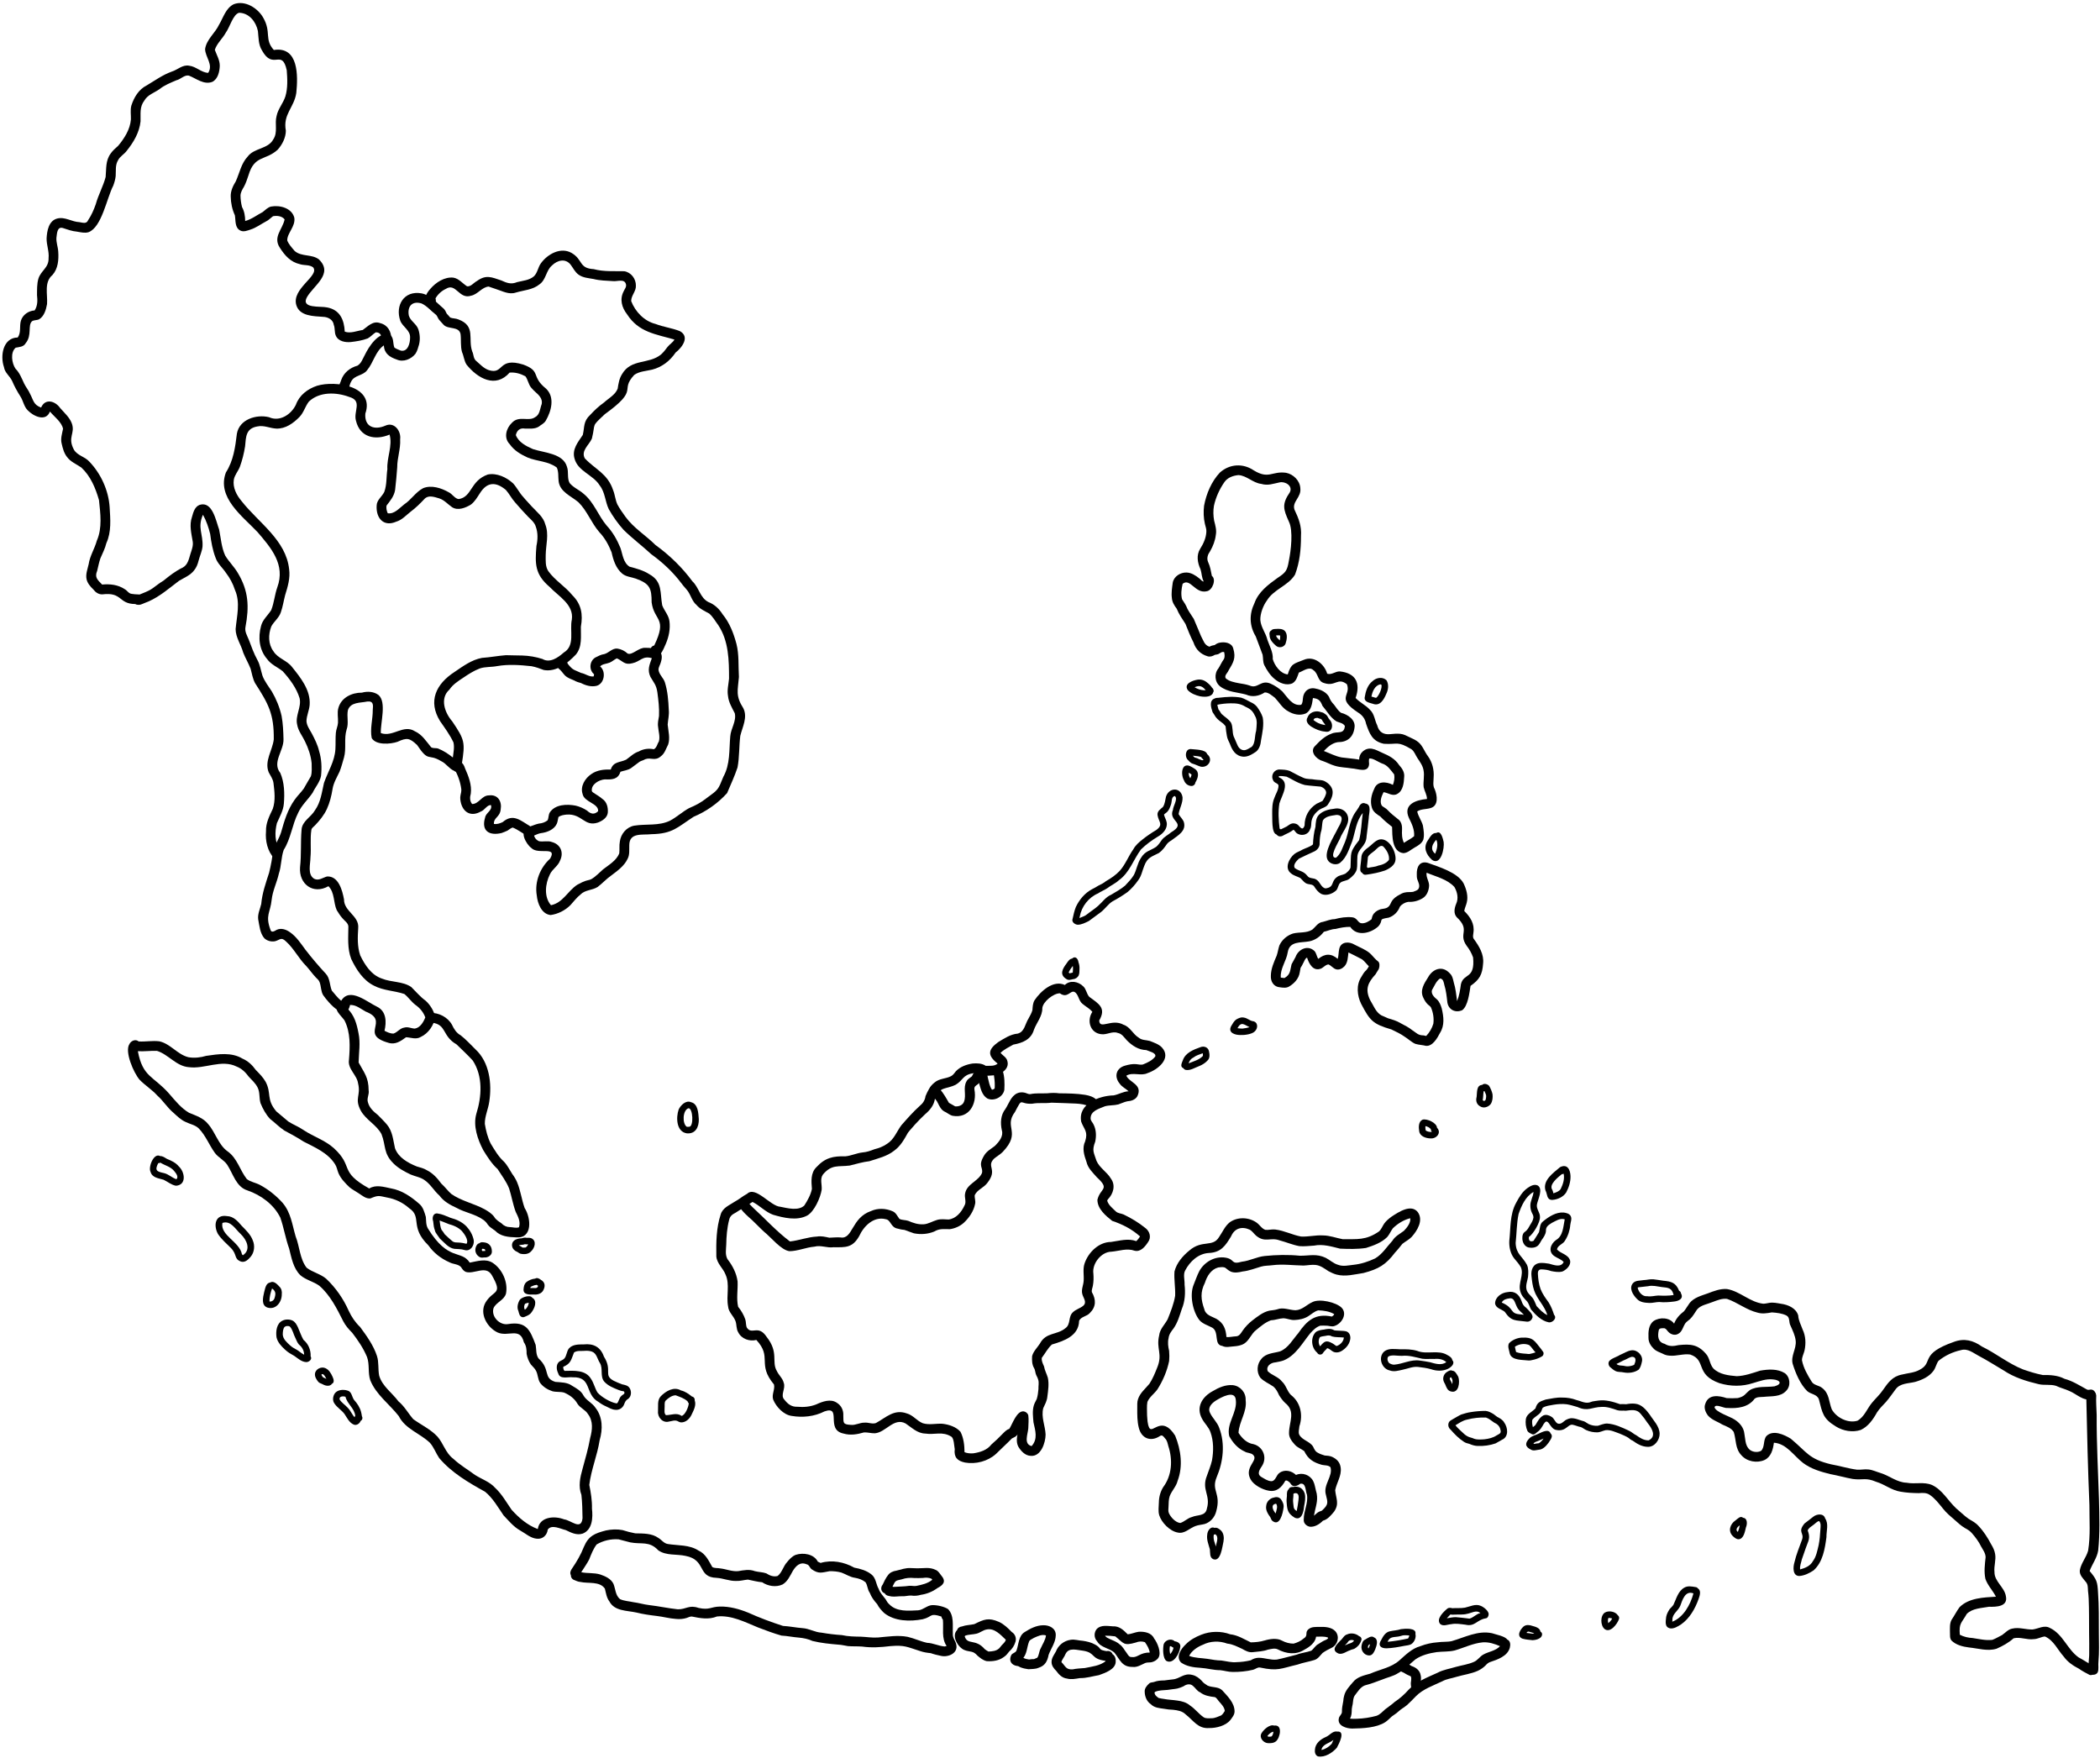 <?xml version="1.0" encoding="UTF-8"?><svg xmlns="http://www.w3.org/2000/svg" xmlns:xlink="http://www.w3.org/1999/xlink" height="1196.2" preserveAspectRatio="xMidYMid meet" version="1.0" viewBox="-1.6 -2.1 1429.0 1196.2" width="1429.0" zoomAndPan="magnify"><g id="change1_1"><path d="M262.66,707.53c-20.08-5.72,1.32-14.73-15.39-21.22c-3.64-1.97-6.5-4.63-10.67-4.52c-2.71,12.51-14.81-1.63-18.27-6.65 c-1.62-2.63-1.35-5.84-2.39-8.69c-0.44-1.48-1.67-2.39-2.69-3.45c-2.29-2.44-4.2-5.21-6.45-7.69c-5.14-5.07-8.3-11.79-13.67-16.64 c-3.49-3.39-4.03-1.18-7.62-0.23c-2.56,0.46-5.34-0.24-7.25-2.05c-3-3.49-3.31-8.52-4.16-12.88c-0.46-3.63,1.27-6.96,2.06-10.41 c0.65-7.38,3.12-14.33,5.37-21.31c1.26-5.1,2.23-10.3,2.7-15.53c1.63-4.03,4.07-7.7,5.42-11.85c2.19-7.77,4.47-15.62,9.25-22.26 c1.88-2.72,4.35-4.97,6.25-7.68c1.63-2.75,3.13-5.57,4.8-8.3c0.89-2.81,0.49-5.93,0.52-8.85c-0.52-5.2-2.21-10.19-4.52-14.86 c-1.79-3.79-4.63-7.17-5.33-11.4c-1.49-6.13,3.06-11.9,1.66-18.02c-2.11-6.93-6.68-13.01-11.48-18.33c-3.52-2.85-8-4.53-10.67-8.36 c-5.38-6.25-6.2-14.67-4.1-22.42c1.04-4.34,4.66-7.23,6.93-10.85c1.99-5,2.35-10.48,4.15-15.54c5.63-15.34-4.12-26.69-13.52-37.61 c-10.28-10.83-27.86-23.6-21.45-40.55c5.11-7.94,6.36-17.26,7.47-26.45c1.77-9.69,13.22-13.21,21.83-11.13 c7.3,3.34,15.05-1.8,18.28-8.42c2.35-6.56,7.93-10.77,14.38-12.95c12.79-3.87,39.35,0.32,32.9,18.92 c-0.73,9.17,6.34,11.43,13.7,8.18c5.98-2.7,10.74,3.64,9.99,9.3c0.4,6.51-2.03,12.67-2,19.14c-0.34,5.12-0.87,10.24-1.43,15.34 c-0.65,4.19-3.35,7.45-5.88,10.67c0.07-0.14,0.13-0.25,0.19-0.38c-0.62,1.74-0.06,3.98,0.69,5.64c0,0,0.03-0.06,0.03-0.06 c4.49,0.72,7.92-3.58,11.17-6.06c4.77-3.13,7.81-8.37,12.86-11.01c5.63-2.29,12.33-0.13,17.37,2.75c2.46,1.13,4.22,4.42,6.85,4.67 c9.24-1.46,7.7-12.45,19.83-16.73c6.16-1.19,12.75,1.92,17.21,6.07c2.61,2.9,4.31,6.52,7,9.36c1.76,2.21,3.83,4.13,5.64,6.29 c3.49,3.8,7.92,7.05,9.26,12.3c2.62,6.82,0.34,13.81,0.26,20.78c0.01,3.69-0.37,7.77,1.78,10.97c4.52,6.32,11.42,10.33,16.27,16.3 c6.28,6.21,7.37,13.12,5.88,21.57c-0.12,6.44,1.06,13.52-3.41,18.9c-5.55,5.81-13.29,12.05-21.83,10.5 c-2.72-1.04-5.44-2.03-8.33-2.58c-7.72-0.84-15.73-1.43-23.41-0.08c-3.99,0.79-7.95,0.33-11.8,1.61c-4.14,1.57-7.75,3.93-11.24,6.29 c-3.5,2.31-7.02,4.56-9.43,8.09c-6.72,6.03-3.16,15.83,1.96,21.68c8.45,12.57,8.86,14.11,6.43,29.22c1.66,3.1-2.62,6.61-5.33,4.32 c-3.34-1.43-5.34-5.01-8.71-6.54c-9.18-5.51-8.26,1.2-16.36-10.98c-5.17-4.84-6.9-5.1-13.29-2.18c-4.75,1.65-14.62,2.47-17.57-2.51 c-1.29-6.25,0.77-12.83,0.71-19.18c0.26-3.19,0.66-6.19-3.79-5.71c-4.7,1.04-11.12,0.23-13.11,5.78c-0.93,4.47,0.7,8.88-0.89,13.26 c-1.92,6.14-0.05,12.84-1.79,19.07c-0.97,3.23-1.77,6.53-3.04,9.67c-1.81,3.83-4.06,7.52-4.75,11.77 c-0.75,4.67-1.89,9.29-3.86,13.61c-1.89,4.1-4.78,7.65-7.87,10.9c-0.88,1.07-2.42,1.81-2.67,3.25c-0.97,6.23-0.01,12.56-0.63,18.82 c-0.02,4.63-2.2,11.57,2.53,14.49c3.11,1.58,5.89-0.81,8.79-1.57c7.82-0.37,10.39,9.49,11.52,15.65 c-0.11,8.11,10.43,11.13,9.66,19.44c-0.4,6.23-0.68,12.58,1.36,18.59c3.14,6.52,7.54,13.39,14.74,15.8c6.49,2.66,14.2,1.77,20,5.75 c3.21,3.15,6.07,6.66,9.76,9.31c3.17,2.86,5.71,6.99,6.53,11.14c-0.89,5.61-4.6,11.09-9.81,13.51c-3.18,1.98-6.75,0.36-10.02,0.22 C271.12,706.37,267.43,709.07,262.66,707.53z M266.16,701.27c2.71-0.83,4.41-3.7,7.39-4.08c2.43-0.72,4.68,0.59,7.08,0.69 c3.71-0.57,5.9-4.41,7.18-7.63c-1.34-3.59-3.67-6.38-6.79-8.56c-2.79-2.15-4.75-5.18-7.47-7.35c-6.73-2.27-14.21-2.28-20.63-5.64 c-7.37-3.61-12.1-11-15.52-18.19c-2.75-7.11-1.98-14.76-1.94-22.17c-0.21-2.46-2.58-3.7-3.99-5.51c-1.54-1.67-2.72-3.61-3.92-5.52 c-2.36-5.23-1.3-11.99-5.66-16.33c-10.34,5.9-20.23-1.39-19.31-12.96c0.97-8.5,0.29-17.06,1.03-25.56c0.4-5.8,6.45-8.48,9.13-13.17 c3.91-5.47,4.66-12.24,6.12-18.61c2.65-7.61,7.3-14.64,7.77-22.92c0.23-3.71-0.03-7.44,0.31-11.15c0.19-2.36,1.31-4.51,1.46-6.88 c0.2-3.39-0.72-6.84,0.29-10.16c2-7,9.15-10.36,15.98-10.31c3.73-1.03,8.11-0.8,11.28,1.6c5.67,4.81,1.29,18.91,1.59,25.92 c8.2,2.99,15.4-6.23,23.18-1.23c4.95,2.24,7.7,6.82,11.01,10.82c1.31,0.95,3.11,0.46,4.61,0.85c3.68,1.44,7.14,3.71,10.22,6.17 c0.38-3.37,1.19-6.97,0.39-10.32c-2.45-5.11-5.84-9.77-9.08-14.41c-8.46-13.63-2.69-25.34,9.76-33.44 c5.87-3.97,11.69-8.33,18.76-9.62c5.45-0.37,10.83-1.41,16.27-1.83c3.7,0.04,7.41,0.21,11.11,0.22c4.67,0.13,9.29,0.93,13.73,2.35 c5.09,3.01,10.65-0.95,14.48-4.33c8.03-4.81,3.86-14.9,5.54-22.48c1.47-10.22-9.1-15.86-15.17-22.26 c-9.98-8.51-9.95-15.63-8.91-27.89c0.92-4.35,1.09-8.86-0.45-13.1c-0.85-2.83-3.19-4.71-5.21-6.71c-3.05-3.22-6.08-6.46-8.93-9.85 c-2.36-2.59-3.9-5.83-6.23-8.42c-6.8-5.66-12.72-5.57-17.65,2.23c-1.82,2.77-3.45,5.72-6.15,7.75c-3.62,2.22-8.86,4.33-12.79,1.77 c-2.94-2-5.31-4.91-8.8-6.01c-3.16-0.92-7.14-2.43-9.84,0.23c-3,3.21-6.12,6.27-9.64,8.91c-3.11,2.43-5.81,5.57-9.72,6.72 c-8.62,3.76-13.83-2.4-13.34-10.87c0.03-3.88,3.65-6.15,5.2-9.38c1.81-4.88,1.33-10.36,2.09-15.49c-0.47-7.85,3.69-15.86,1.51-23.52 c-9.8,4.15-20.16,1.89-22.86-9.41c-1.92-6.41,4.74-13.58-4.68-16.25c-8.8-3.26-20.15-3.65-27.37,3.2c-2.52,3.23-3.49,7.47-6.4,10.46 c-4.18,4.27-9.52,8.15-15.77,7.91c-4.33-0.18-8.43-2.45-12.84-1.46c-7.87,1.32-7.8,6.95-8.4,13.53c-0.76,4.75-1.92,9.51-3.59,14.03 c-1.18,2.95-3.46,5.43-4.07,8.61c-0.88,5.37,1.89,10.68,5.29,14.66c11.45,14.64,30.23,26.41,32.35,46.39 c0.82,6.01-0.94,11.83-2.7,17.49c-1.03,3.94-1.62,7.98-2.97,11.83c-1.25,3.74-4.62,6.15-6.47,9.55c-2.11,5.49-2.18,12.06,1.46,16.92 c2.99,4.9,9.21,6.16,12.62,10.67c5.89,7.32,12.75,15.86,12.02,25.8c-0.28,3.78-2.12,7.31-2.17,11.12c0.22,3.1,2.14,5.61,3.57,8.24 c2.04,3.86,4.03,7.82,5.03,12.09c1.67,5.45,1.91,11.19,1.31,16.83c-0.75,4.27-3.86,7.63-5.69,11.47c-3.11,4.69-7.5,8.44-9.85,13.66 c-4.14,8.12-4.94,17.53-9.87,25.32c-1.8,5.09-1.54,10.92-3.3,16.14c-1.34,6.02-4.22,11.57-4.89,17.78 c-0.93,8.99-4.46,10.49-0.83,20.37c0.58,2.35,2.88,0.9,4.26,0.07c3.18-1.48,6.69-0.14,9.31,1.83c4.27,3.05,7.14,7.52,10.21,11.67 c4.32,5.63,8.97,11.06,13.79,16.26c3.03,3.12,2.65,7.87,4.19,11.6c2.09,2.33,3.94,4.97,6.38,6.92c5.78-9.62,17.71,0.94,24.54,4.11 c6.22,3.11,6.37,10.33,4.93,16.3C261.95,700.35,263.99,701.31,266.16,701.27z" fill="inherit"/></g><g id="change1_2"><path d="M357.18,566.67c-3.38-1.74-6.35-4.22-9.92-5.62c-1.34,0.4-2.37,1.38-3.53,2.1c-1.28,0.68-2.66,1.08-4,1.63 c-8.39,2.03-13.99-1.43-11.23-10.52c0.53-3.37,5.13-4.73,3.99-8.45c-2.65-0.31-4.23,3.45-6.98,4.39c-6,3.39-11.38,1.2-13.34-5.44 c-0.48-1.84-0.82-3.82-0.4-5.71c0.3-1.31,0.63-2.63,0.55-3.99c-0.61-4.99-2.38-9.82-4.87-14.16c-2.23-4.57,4.91-8.42,7.43-0.05 c2.36,5.31,4.67,11.2,3.88,17.13c-0.69,2.39-0.78,5.05,0.91,7.07c4.72-0.01,6.5-5.94,11.53-5.88c6.02-0.73,8.86,4.13,7.9,9.59 c-0.57,5.41-4.74,5.26-4.62,9.82c2.09,0.38,4.14-0.35,6-1.24c7.12-6.16,12.3-0.93,18.81,2.93c1.91-0.71,3.81-1.47,5.8-1.91 c2.19-0.17,4.26-0.87,5.99-2.27c0.74-1.75,0.46-3.77,1.52-5.43c3.75-5.45,11.56-5.63,17.47-4.52c2.78,0.64,5.45,1.83,7.82,3.4 c2.41,2.29,4.97,2.92,7.52,0.39c0.39-5.43-9.49-6.03-10.58-11.75c-1.71-5.25,1.71-10.69,6-13.55c3.88-2.71,8.58-3.19,13.18-3.04 c1.76-5.57,6.23-4.68,10.48-6.74c2.78-1.95,5.24-4.54,8.56-5.55c3.17-1.81,6.73-2.22,10.29-1.53c2.02-1.06,2.3-3.63,3.45-5.43 c0.85-3.24-0.32-6.66-0.58-9.92c-0.39-2.48,0.26-4.9,0.63-7.33c0.25-5.37-0.41-10.72-1.11-16.03c-0.76-5.12-2.29-6.33-4.69-10.47 c-2.29-4.79-0.71-8.22,0.92-12.78c-6.27-1.93-7.84,2.33-13.26,3.44c-5.38,1.42-6.39-1.53-10.55-3.33c-1.74,0.78-3.13,2.19-4.91,2.91 c-2.08,0.87-4.99,0.85-6.47,2.59c4.16,3.38,2.98,11.6-2.3,13.17c-3.68,0.91-7.45-0.17-10.73-1.87c-1.57-0.42-3.13-0.88-4.53-1.72 c-2.21-0.95-4.58-1.72-6.35-3.43c-1.22-1.24-2.17-2.76-3.45-3.95c-1.11-0.85-2.12-1.94-2.1-3.43c-0.09-4.14,6.72-4.62,7.38-0.63 c3.63,4.6,4.1,3.9,9.11,6.28c2.97,0.52,5.44,2.77,8.57,2.39c0.17-0.49,0.25-1,0.26-1.52c-3.62-2.99-3.12-9.02,0.93-11.39 c1.94-0.96,3.87-2.02,6.05-2.3c3.11-0.83,5.35-4.04,8.84-3.76c2.74,0.42,5.07,1.58,7.05,3.4c3.17,1.33,7.46-4.2,12.03-3.92 c6.84-0.03,13.29,1.39,10.56,9.84c-0.43,1.78-1.69,3.36-1.58,5.24c0.44,3.23,3.33,5.34,4.32,8.38c1.9,6.04,2.39,12.45,2.66,18.76 c0.37,3.41-0.52,6.7-0.75,10.05c0.44,4.46,1.77,9.14,0.34,13.53c-1.48,2.76-2.31,6.09-4.96,8.01c-3.99,3.54-6.75,0.55-10.67,2.02 c-1.16,0.73-2.52,0.99-3.72,1.63c-1.95,1.51-3.93,2.98-5.93,4.43c-2.15,1.44-4.81,1.65-7.2,2.47c-1.66,5.35-5.93,5.36-10.68,5.18 c-3.91,0.32-9.29,3.33-8.79,7.8c0.21,1.07,1.54,1.39,2.29,2.06c1.66,1.07,3.36,2.08,4.84,3.4c3.12,2.02,4.04,5.95,3.73,9.47 c-0.39,3.44-3.85,5.59-6.82,6.68c-9.14,2.99-10.65-6.16-21.14-5.46c-1.94,0.21-4.06,0.46-5.64,1.71c-0.4,1.51-0.45,3.13-1.12,4.58 c-1.84,4.01-6.69,5.86-10.82,6.35C363.34,565.26,360.31,568.29,357.18,566.67z" fill="inherit"/></g><g id="change1_3"><path d="M441.6,443.65c-1.23-2.2-0.98-5.96,1.99-6.48c9.15-19.01,0.02-16.38-1.77-29.31c0.01-9.75-1.29-12.73-10.67-16.17 c-3.16-1.15-6.75-1.22-9.41-3.49c-4.24-3.59-6.03-9.16-7.16-14.42c-2-5-4.56-9.74-8.29-13.67c-5.51-6.31-8.31-14.56-14.29-20.44 c-5-4.27-12.68-6.98-13.48-14.41c-0.36-3.03,0.11-6.32-1.22-9.16c-5.75-4.43-13.45-4.17-19.94-6.87c-4.69-2.16-9.16-4.77-12.15-9.11 c-4.15-4.19-2.44-10.7,1.47-14.42c4.81-5.35,11.47-0.6,15.91-3.96c3.23-1.66,3.25-5.88,4.45-8.95c0.66-3.54-1.91-6.04-4.35-8.17 c-0.99-0.96-2.03-1.88-2.88-2.97c-1.85-2.24-2.19-5.5-3.9-7.7c-3.29-1.75-6.96-2.82-10.72-2.49c-9.58,10.88-21.76,3.95-29.27-5.37 c-1.72-2.57-1.86-5.78-3.12-8.57c-1.15-4.05-0.5-8.22-1.01-12.32c-1.17-5.46-8.3-2.96-11.48-6.23c-1.04-1.11-2.03-2.28-3.07-3.4 c-1-1.15-1.18-2.78-2.44-3.7c-3.24-2.47-5.76-5.71-9.53-7.46c-6.38-1.98-9.87,2-8.67,8.3c1.12,3.7,5.27,5.63,6.48,9.36 c1.08,3.26,1.3,6.85,0.5,10.2c-0.66,2.18-1.19,4.48-2.48,6.39c-2.84,3.65-8.26,5.89-12.67,3.93c-4.85-1.68-8.57-4.03-8.82-9.65 c-5.78,4.04-7.03,11.67-11.38,16.86c-2.81,3.92-8.87,3.27-10.92,7.89c-1.18,1.94-1.09,4.55-2.77,6.12c-2,1.61-5.1,0.18-5.42-2.29 c-0.12-1.9,0.98-3.24,1.45-4.97c1.72-5.02,6-8.42,11.02-9.79c2.68-1.55,3.59-4.7,5.03-7.25c2.78-5.7,9.08-15.7,16.51-14.08 c3.55,1.58,2.44,6.05,3.63,9c1.29,0.92,2.88,1.45,4.35,2.06c4.88,1.07,6.39-5.19,6.35-8.93c0.19-4.96-5.06-7.16-6.68-11.4 c-3.6-10.43,2.52-20.71,14.39-18.64c6.2,1.16,10.32,6.42,14.95,10.23c1.08,0.98,1.67,2.31,2.28,3.6c0.77,0.91,1.65,1.71,2.38,2.66 c1.73,0.7,3.87,0.49,5.64,1.3c11.9,4.49,6.28,13.21,9.31,21.75c1.04,2.04,0.73,4.63,2.49,6.27c2.75,2.33,5.24,5.25,8.75,6.43 c10.6,3.35,6.02-9.17,23.55-3.74c12.34,4.56,4.95,7.91,15.43,16.34c6.2,5.85,3.62,15.34-0.16,21.81c-1.1,1.94-3.21,2.77-4.87,4.13 c-2.78,1.68-6.21,1.24-9.32,1.26c-3.39-0.6-5.44,1.2-6.19,4.43c1.85,4.89,7.12,7.57,11.71,9.56c7.61,2.52,20.53,2.86,23.09,12.01 c1.3,3.55-0.04,7.69,1.78,11.02c2.58,3.19,6.68,4.73,9.71,7.49c6.93,5.74,9.78,14.7,15.5,21.47c4.12,4.43,7.1,9.66,9.4,15.25 c1.52,4.42,1.87,10,6.18,12.75c4.67,1.23,9.42,2.49,13.53,5.16c9.07,5.04,7.12,12.68,8.71,21.12c1.4,3.73,4.42,6.76,4.92,10.82 c0.69,5.18-0.39,10.47-2.41,15.25C449.96,439.6,446.19,449.13,441.6,443.65z" fill="inherit"/></g><g id="change1_4"><path d="M90.33,408.96c-11.52-0.12-8.51-8.31-22.36-6.58c-2.53,0.06-4.6-1.42-6.08-3.36c-2.01-1.98-3.92-4.09-4.58-6.92 c-0.75-3.49,0.69-6.93,1.43-10.3c0.84-5.69,4.08-10.5,5.56-15.98c3.8-8.66,2.4-18.45,1.46-27.59c-2.32-8.11-5.72-16.35-12.03-22.18 c-3.35-2.33-7.33-3.81-9.79-7.26c-2-2.55-2.83-5.79-3.55-8.89c-0.94-3.46,0.26-6.83,0.91-10.17c-0.82-4.48-6.02-8.31-8.93-11.75 c-2.71,7.23-11.27,3.19-15.1-0.84c-2.59-2.57-3.04-6.42-4.97-9.43c-2.15-3.36-4.07-6.82-5.62-10.5c-1.55-3.4-5.02-5.6-5.58-9.49 c-2.69-7.69-0.67-20.02,9.35-20.15c2.45-3.3,1.07-7.66,2.16-11.38c1.21-4.07,5.19-6.79,9.35-7.04c2.08-3.13,2.03-6.83,1.62-10.42 c0.06-3.69-0.1-7.49,0.92-11.07c1.67-5.67,7.15-7.4,6.96-14.09c0.47-4.57-1.42-8.9-1.35-13.43c0.26-5.08,1.39-11.87,7.05-13.47 c5.3-1.51,10.1,2.24,15.36,2.42c2.16,0.36,4.76,1.33,5.81-1.29c2.28-3.36,3.89-7.1,5.24-10.92c1.73-6.35,5.03-12.16,6.71-18.5 c0.57-5.75-0.22-11.02,3.48-16.07c1.39-1.99,3.22-3.56,5.02-5.15c4.27-5.1,8.16-11.21,8.7-17.98c0.11-3.12-0.52-6.3,0.29-9.38 c1.76-5.56,5.04-11.07,10.42-13.75c5.6-3.32,10.84-7.16,17.03-9.4c4.02-1.21,7.47-4.95,11.93-4.02c4.65,0.49,8.26,4.68,12.92,4.85 c3.63-5.55-1.97-10.65-2.11-16.18c0.94-6.59,6.83-10.84,9.54-16.66c2.9-4.86,4.55-11.24,10.01-13.89 c7.63-2.86,16.38,2.64,20.08,9.31c5.58,9.83,0.54,14.61,7.15,21.86c16.93-2.63,16.47,17.63,15.29,29.21 c-1.53,10.2-9.22,14.43-7.11,25.74c-0.05,4.74-2.44,9.43-5.56,12.91c-8.43,7.63-15.78,3.53-19.87,17.4 c-0.92,2.66-1.74,5.37-3.11,7.85c-1.1,1.86-2.24,3.73-2.33,5.95c0.02,2.62,0.39,5.27,1.04,7.81c1.61,2.93,2.14,6.21,2.16,9.52 c4.38-1.2,7.94-4.03,11.91-6.1c1.85-1.4,3.41-3.26,5.78-3.76c5.97-1.09,14.01,1.03,15.73,7.57c0.95,6.04-4.88,10.38-4.81,15.52 c1.07,2.71,3.23,5.02,5.12,7.22c4.72,4.02,11.74,1.92,16.53,5.75c9.91,9.79-3.6,17.57-8.22,25.6c-4.42,7.99,9.26,5.97,13.61,6.99 c8.76,1.57,11.7,8.36,12.1,16.49c3.91,1.45,8.33-0.58,12.24-1.13c3.55-2.48,6.94-6.47,11.79-4.68c5.35,1.3,7.61,5.73,7.7,10.9 c-0.07,4.19-6.2,4.39-6.74,0.31c0.08-2.79-0.65-4.92-3.86-4.94c-1.97,1.18-3.43,3.03-5.45,4.13c-3.63,1.41-7.67,2.03-11.54,2.48 c-3.79,0.36-8.55-0.44-10.22-4.34c-1.04-2.34-0.43-4.96-1.38-7.32c-0.43-3.51-3.91-5.4-7.2-5.48c-6.48-0.5-15.94-0.35-18.28-7.91 c-3.46-11.38,16.13-20.07,11.39-25.8c-2.53-1.9-6.02-1.18-8.91-2.12c-6.39-1.44-10.26-5.83-13.65-11.11 c-4.98-7.43,1.78-12.53,3.19-19.38c-1.84-2.33-5.13-2.65-7.86-2.18c-1.63,1.15-2.95,2.71-4.79,3.56c-3.56,1.88-6.74,4.34-10.63,5.56 c-2.1,0.69-4.46,1.7-6.63,0.76c-4.15-1.87-3.29-6.82-3.95-10.51c-1.86-4.02-2.75-8.38-2.82-12.83c-0.1-3.76,1.55-7.17,3.47-10.29 c2.55-5.68,3.67-12.17,8.08-16.83c4.39-5.95,13.85-5,17.41-11.69c3.28-4.86,0.78-10.63,2.26-15.97c0.98-4.83,4.49-8.62,5.97-13.26 c1.71-5.69,1.38-11.97,0.93-17.84c-3.29-15-9.28,0.37-16.84-13.46c-2.52-4-2.27-8.73-2.78-13.21c-1.29-6.27-5.94-12.28-12.79-12.42 c-4.1,0.98-6.44,10.03-9.01,13.45c-2.21,4.11-6.08,7.28-7.52,11.77c1.26,3.56,3.38,6.93,3.36,10.82c-0.11,3.96-1.21,9.09-5.1,10.99 c-5.73,2.18-10.9-2.33-15.96-4.28c-3.06-0.61-5.48,2.55-8.42,3.17c-3.97,1.72-8.1,3.29-11.5,6.04c-3.49,2.48-8.01,3.79-10.27,7.68 c-3.49,4.55-2.47,9.06-2.66,14.29c-0.75,7.47-4.79,14.3-9.44,20.05c-1.71,2.34-4.5,3.7-5.84,6.34c-2.02,3.31-1.39,7.11-1.63,10.77 c-0.23,2.26-0.88,4.44-1.66,6.57c-4.39,8.38-7.79,28.3-16.82,31.66c-2.6,0.78-5.33,0.04-7.92-0.38c-3.34-0.28-6.42-1.44-9.57-2.46 c-3.98-1.17-3.96,3.96-4.36,6.62c-0.22,3.23,1.08,6.28,1.24,9.49c0.38,5.48-0.11,11.55-3.91,15.84c-5.9,4.92-3.22,13.18-3.71,19.84 c-0.68,3.79-1.97,8.38-5.52,10.4c-1.51,0.65-3.24,0.34-4.67,1.24c-3.15,2.77,0.17,9.54-4.36,14.96c-1.36,2.55-4.38,2.57-6.79,3.05 c-3.81,3.24-2.62,10.64-0.12,14.3c2.82,2.79,4.2,6.56,5.86,10.08c1.2,2.48,3.03,4.58,4.1,7.13c2.29,4.24,2.19,7.34,7.46,9.24 c2.75-6.41,9.49-4.58,12.91,0.24c2.83,3.33,6.36,6.25,7.95,10.43c2.58,6.96-3.1,9.36,1.43,17.92c2.36,4.16,7.7,4.85,10.7,8.38 c7.78,8.18,12.89,19.46,13.65,30.75c0.47,8.24,1.31,16.81-2.23,24.54c-0.86,3.63-2.61,6.91-4.05,10.31c-0.95,2.77-1.5,5.67-2.2,8.51 c-1.94,4.64,0.38,6.22,3.37,9.37c5.32-0.51,10.73,0.07,15.3,3.09c1.82,0.97,2.73,3.1,4.94,3.26c1.58,0.26,2.67,0.3,4.16,0.35 C98.36,402.44,96.89,410.55,90.33,408.96z" fill="inherit"/></g><g id="change1_5"><path d="M184.96,582c-4.53-4.73-6.13-11.94-5.55-18.37c-0.2-5.58,2.3-10.43,4.62-15.3c1.93-5.66,1.18-11.77,0.47-17.59 c-0.39-2.74-2-4.89-3.25-7.26c-3.09-7.71,2.62-14.93,3.45-22.42c0.21-17.38-3.71-24.26-12.75-38.31c-1.59-3.03-2.12-6.44-2.99-9.7 c-1.46-3.77-3.56-7.24-5.04-11c-1.47-5.43-5.16-10.32-5.19-16.05c0.81-8.86,3.35-18.12-0.46-26.67c-1.37-4.25-3.46-8.17-6.2-11.7 c-2.28-3.44-5.64-6.16-6.99-10.19c-1.99-5.18-2.96-10.63-3.65-16.12c-1.11-4.52-2.63-9.05-4.92-13.12 c-3.89,8.75,0.17,13.18-0.3,21.59c-0.32,3.31-1.82,6.36-2.66,9.55c-0.56,2.42-1.47,4.77-3.06,6.7c-2.61,3.42-6.72,5-10.3,7.14 c-6.6,4.98-12.98,10.59-20.6,13.98c-1.47,0.62-2.97,1.13-4.42,1.79c-6.29,2.91-9.33-6.21-2.35-6.22c3.23-1.38,6.61-2.45,9.5-4.53 c2.45-1.75,4.78-3.66,7.38-5.19c4.11-3.37,8.25-6.59,13.08-8.88c3.49-1.92,4.14-5.85,5.22-9.32c0.86-2.7,1.97-5.37,1.56-8.26 c-0.92-5.62-2.5-11.29-0.5-16.93c0.88-3.14,1.84-6.9,5.22-8.16c8.71-2.7,11.07,10.93,13.22,16.79c1.24,5.97,1.57,12.18,4.17,17.79 c2.5,4.1,6.02,7.49,8.49,11.64c7.47,12.35,7.86,23.15,5.27,36.95c-0.6,3.09,1.13,5.81,2.25,8.56c1.8,4.71,3.44,9.48,5.91,13.9 c1.81,3.3,2.29,7.03,3.39,10.58c1.46,3.95,4.16,7.3,6.41,10.82c3.02,5.17,5.29,10.8,6.63,16.64c0.94,5.19,1.18,10.52,1.29,15.79 c0.29,7.81-7.97,15.79-2.19,22.97c2.83,6.46,3,13.97,2.44,20.9c-0.38,4.8-2.86,8.93-4.73,13.25c-1.54,6.04-1.52,12.79,1.89,18.2 C192.06,578.57,188.49,584.2,184.96,582z" fill="inherit"/></g><g id="change1_6"><path d="M373.07,620.6c-6.15-0.62-8.89-7.91-9.4-13.29c-1.56-9.29,2.2-18.87,9.1-25.13c5.06-8.83-8.29-2.33-12.82-7.23 c-3.51-2.48-8.81-12.02-1.88-13.19c5.04,0.34,1.63,6.16,7.12,8.6c2.92,0.55,5.94-0.54,8.8,0.56c5.92,1.58,8.21,7.22,5.5,12.62 c-1.35,3.81-5.27,5.77-6.91,9.42c-3.16,6.28-4.17,15.34,0.75,20.95c8.15-1.65,11.36-9.63,17.82-13.88 c11.06-6.18,5.89,0.57,17.64-10.52c4.02-3.09,9.03-5.96,11-10.85c0.33-2.68-0.12-5.42,0.41-8.1c0.67-5.2,4.54-9.83,9.79-10.79 c8.04-1.3,16.87,0.31,24.37-3.41c4.6-2.42,8.39-6.06,12.96-8.53c4.24-1.75,8.3-3.88,11.89-6.79c8.13-5.92,7.77-5.54,11.41-14.53 c4.74-8.49,3.87-18.21,4.71-27.54c0.37-5.33,4.35-10.32,3.06-15.72c-1.91-3.76-4.19-7.47-4.6-11.76c-0.72-3.96,0.36-7.85,0.71-11.78 c0-12.43-0.2-25.61-7.31-36.36c-2.01-2.67-3.65-5.75-6.2-7.93c-3.07-1.72-6.35-3.1-8.67-5.87c-2.85-2.43-3.69-6.11-5.68-9.13 c-1.61-2.21-3.09-3.54-4.6-5.65c-5.7-7.56-12.73-14.17-20.43-19.69c-6.16-5.69-12.93-10.76-18.91-16.64 c-3.86-4.31-7.26-9.08-10.07-14.13c-2.49-5.2-2.44-11.38-6.13-16.06c-4.41-7.22-14.86-9.64-17.13-18.22 c-1.89-6.37,2.33-11.21,5.6-16.14c1.35-5.52,0.17-9.14,5.09-13.7c2.84-3.08,5.9-5.96,9.33-8.37c3.22-2.94,7.63-5.18,9.31-9.38 c0.52-3.43,1.07-6.95,2.98-9.94c6.22-10.65,18.1-6.55,26.43-13.29c1.74-1.5,3.11-3.36,4.5-5.18c1.42-1.86,3.59-2.98,4.74-5.06 c-12.88-3.74-24.36-4.91-32.25-17.2c-3.56-4.55-5.14-10.13-2.37-15.51c0.65-1.58,2.09-3.04,1.63-4.87 c-0.96-4.13-6.06-1.76-9.01-2.21c-4.39-0.26-8.84-0.34-13.12-1.43c-3.47-0.63-7.18-0.82-10.14-2.96c-2.39-1.69-3.62-4.42-5.33-6.7 c-3.54-4.62-9.15-3.15-12.81,0.51c-4.05,3.46-3.94,9.74-8.51,12.84c-4.49,3.7-10.56,3.92-15.93,5.52 c-4.88,1.67-9.33-1.05-13.86-2.44c-1.95-0.57-3-1.07-4.76-1.62c-4.6,0.41-7.38,5.31-11.88,6.21c-8.32,2.78-10.23-9.12-17.27-4.6 c-2.93,1.36-5.35,3.63-6.99,6.41c2.41,8.51-13.99,5.39-3.55-6.42c3.78-4.42,9.7-8.32,15.72-7.67c3.83,0.66,6.19,3.95,9.31,5.9 c2.62,0.35,4.48-2.44,6.64-3.55c6.26-4.56,9.97-2.66,16.56-0.47c3.85,1.76,6.77,2.88,10.89,1.16c3.88-0.98,8.27-1.22,11.41-3.96 c2.51-2.4,2.73-6.17,4.78-8.89c4.53-6.26,13.43-11.2,20.84-6.99c7.87,4.59,4.82,10.46,15.05,11.02c6.91,1.84,13.83,1.25,20.81,1.42 c4.66,0.77,7.96,5.14,7.9,9.8c0.21,3.86-3.24,6.69-3.21,10.51c2.74,7.22,8.92,13.71,16.58,15.57c5.37,2.09,11.16,2.76,16.52,4.87 c7.04,3.83,1.57,11.16-2.88,14.6c-3.8,5.67-9.29,9.93-15.96,11.62c-4.05,0.99-8.74,1.1-12.2,3.62 c-10.27,11.11,4.04,9.35-19.96,26.66c-9.67,9.06-6.11,5.64-8.83,16.61c-1.86,4.39-7.59,8.21-4.85,13.46 c7.15,7.61,15.55,10.36,19.31,21.73c1.28,3.15,1.47,6.63,2.91,9.71c1.57,2.94,3.55,5.65,5.48,8.36c5.53,7.64,13.78,12.59,20.4,19.18 c9.59,6.93,18.1,15.2,25.14,24.72c4.48,4.16,5.15,11.2,10.88,14.11c4.14,1.58,7.32,4.6,9.66,8.31c4.81,5.87,7.51,12.95,9.44,20.2 c1.87,7.35,1.21,15.01,1.68,22.51c-0.74,9.18-2.47,12.67,3.02,21.3c3.03,6.16-0.62,12.66-2.09,18.72 c-0.91,7.19-0.52,14.5-1.89,21.57c-1.98,5.93-4.64,11.68-7.09,17.41c-6.21,6.88-14.13,12.5-22.68,16.05 c-11.1,7.18-14.33,11.64-28.72,11.91c-6.11,0.72-15.14-1.42-15.16,7.5c-0.12,3.17,0.39,6.48-1.19,9.38 c-2.29,4.84-7.05,8.19-11.19,11.32c-3.3,2.29-5.97,5.36-9.2,7.75c-3.63,2.31-8.44,1.86-11.63,5.11c-2.62,2.08-4.6,4.79-6.85,7.23 C382.96,617.48,378.05,619.93,373.07,620.6z" fill="inherit"/></g><g id="change1_7"><path d="M349.47,839.94c-5.13-0.17-10.46-0.61-14.17-4.53c-1.7-1.26-3.65-2.34-4.92-4.07c-0.9-1.47-2.06-2.68-3.52-3.6 c-5.4-3.75-12.06-4.64-17.74-7.83c-4.44-2.04-8.84-4.42-11.76-8.47c-3.62-3.15-5.92-7.55-9.86-10.3c-2.85-2.15-6.41-2.58-9.62-3.94 c-4.19-1.99-8.43-4.25-11.74-7.57c-7.04-6.94-5.03-12.07-8.16-19.96c-3.39-6.36-10.53-9.61-14.03-15.87 c-4.58-8.53,0.17-10.18-1.88-18.6c-0.77-5.82-7.18-9.8-6.21-15.99c0.72-9.05,1.17-18.67-3.08-26.98c-1.41-1.92-3.17-3.59-4.47-5.59 c-3.6-5.33,5.49-8.78,6.41-2.5c4.84,4.66,6.41,10.46,7.63,16.85c1.42,6.6,0.21,13.32,0.08,19.98c3.86,7.14,6.77,10.06,6.82,18.87 c0.56,2.82-1.46,5.6-0.47,8.25c0.96,3.72,3.85,6.32,6.76,8.6c2.05,2.14,4.22,4.19,6.12,6.46c3.88,4.56,4.25,10.57,5.51,16.13 c2.32,6.4,8.82,9.99,14.81,12.41c2.42,0.73,4.9,1.28,7.06,2.66c4.04,2.04,7.03,5.43,9.67,9.03c2.41,2.17,4.32,4.84,6.73,6.99 c6.96,4.93,15.48,6.48,22.84,10.53c2.36,1.35,4.72,2.84,6.38,5.04c1.16,2.11,3.31,3.25,5.2,4.62c1.4,1.55,3.5,2.45,5.53,2.41 c2.03,0.05,4.27,0.87,6.18,0.1c1.2-3.79-0.66-7.21-2.27-10.52c-1.93-5.15-2.75-10.61-4.45-15.82c-1.87-4.78-5.1-8.93-7.83-13.24 c-4.07-3.67-6.95-8.3-9.8-12.92c-3.81-7.28-6.99-16.45-4.71-24.64c3.72-11.82,4.61-25.54-2.39-36.29c-3.46-3.84-7.33-7.32-11-10.96 c-10.12-5.85-6.6-13.47-16.69-14.82c-3.9,0-5.17-5.51-1.24-6.69c5.83-0.15,11.85,2.89,14.76,8.08c1.35,2.9,3.01,5.61,5.91,7.19 c3.64,2.84,6.76,6.28,10.04,9.52c9.58,8.82,11.33,23.41,9.42,35.71c-0.7,5.07-3.11,9.89-3.01,15.04c0.76,4.62,1.9,9.28,4.03,13.48 c2.64,4.31,5.16,8.77,8.95,12.2c2.37,2.45,3.85,5.59,5.68,8.42c1.31,1.76,2.47,3.64,3.31,5.67c2.37,5.61,3.06,11.75,5.11,17.47 C359.78,826.76,361.04,840.96,349.47,839.94z" fill="inherit"/></g><g id="change1_8"><path d="M363.77,1045.04c-4.41-0.35-7.77-3.64-11.5-5.67c-4.43-2.5-7.77-6.61-11.24-10.26c-3.82-5.59-7.2-11.62-12.5-16.02 c-11.29-6.25-22.85-12.98-31.28-22.96c-2.26-3.32-3.58-7.24-6.24-10.31c-6.77-6.55-16.81-9.38-21.27-18.26 c-6.31-8.08-15.5-14.62-19.38-24.39c-1.73-5.13-0.33-10.77-2.22-15.83c-2.47-5.98-6.24-11.47-10.09-16.49 c-2.36-2.35-4.56-4.85-6.09-7.83c-4.37-8.66-8.86-17.76-16.31-24.18c-4.02-2.88-9.1-3.88-12.86-7.13 c-4.87-4.79-6.03-11.85-7.65-18.2c-2.47-6.87-3.59-14.17-5.99-21.01c-4.4-8.92-13.09-15.29-22.35-18.49 c-7.78-2.41-9.76-11.35-13.8-17.48c-2.25-3.31-6.16-4.93-8.46-8.17c-3.82-5.3-6.21-11.72-10.78-16.44 c-2.46-2.48-5.98-2.98-9.01-4.49c-3.28-1.42-5.82-4.01-8.44-6.37c-4.1-3.43-6.86-8.08-10.86-11.62c-3.62-4.04-8.32-6.89-12.07-10.76 c-4.12-4.82-10.23-19.12-6.95-24.19c1.06-2.32,4.22-3.69,6.33-1.87c4.96,0.29,9.24-0.67,14.07-0.08 c7.54,1.62,12.34,9.03,19.83,10.83c4.04,0.66,8.15,0.23,12.05-0.94c8.16-1.2,17.22-2.61,24.65,1.86c3.79,1.62,6.73,4.41,9.1,7.74 c2.44,2.5,4.95,4.98,6.69,8.05c4.19,7.94,0.23,11.72,7.25,20.12c2.78,2.28,5.5,4.65,8.26,6.95c3.29,2.11,7,3.48,10.21,5.73 c6.7,4.49,14.62,6.89,20.7,12.36c13.88,12.77,3.06,15.74,24.08,27.46c4.55-2.81,9.87-1.08,14.7-0.09 c7.51,1.31,13.71,5.6,19.34,10.53c2.63,2.16,3.53,5.73,4.48,8.86c0.27,2.72-0.01,5.51,1.46,7.98c14.03,22.7,22.52,14.14,28.43,23.17 c5.04-0.93,10.82-2.9,15.53,0.09c6.61,4.28,10.64,13.2,9.13,20.98c-1.29,4.52-6.56,5.77-8.47,9.85c-1.81,5.73,4.14,11.92,9.94,10.89 c12.39-1.98,14.87,3.93,18.72,14.2c0.57,3.08,0.03,6.33,1.87,9.09c8.54,7.73,2.88,13.3,11.5,16.06c3.96,0.35,8.13,0.21,11.5,2.68 c2.9,1.73,6.01,3.37,7.61,6.5c2,3.55,6.02,5.04,8.21,8.44c5.01,6.37,5.02,14.61,2.85,22.08c-1.6,10.29-5.79,20.05-7.05,30.38 c1.09,5.34,1.96,10.7,1.82,16.21c0.72,6.1,0.31,14.36-6.33,16.96c-4.07,1.31-7.89-0.64-11.47-2.39c-3.6-0.79-9.61-4.13-12.29-0.34 C370.68,1042.64,367.71,1045.45,363.77,1045.04z M364.27,1038.42c0.03,0,0.06-0.01,0.09-0.01c1.25-8.45,11.42-9.1,17.89-6.55 c4.79,0.57,11.63,7.82,12.55-0.79c-0.09-5.27-0.17-10.61-0.76-15.85c-2.21-5.83-0.9-11.85,0.74-17.65 c1.93-6.99,3.93-13.99,5.23-21.13c1.47-5.44,2.16-11.35-1.44-16.14c-1.8-3.05-5.43-4.18-7.27-7.19c-2.03-3.56-5.22-5.83-8.92-7.47 c-2.66-0.82-5.49-0.25-8.17-1c-3.15-1.02-6.32-2.99-8.28-5.69c-1.61-2.46-1.41-5.58-2.76-8.16c-0.84-1.71-2.36-2.89-3.53-4.34 c-1.46-2.13-2.44-4.67-2.89-7.2c0.01-2.83-0.15-5.52-1.87-7.89c-2.6-10.55-10.51-3.5-17.81-6.65c-7.27-3.39-12.68-13-8.24-20.51 c5.35-8.79,12.09-4.87,4.18-18.62c-4.09-6.89-11.92-0.3-17.68-2.13c-1.47-0.62-2.42-1.96-3.21-3.28c-1.95-2.12-5.4-1.89-7.86-3.24 c-5.73-2.49-10.78-6.42-14.37-11.54c-12.95-12.67-4.03-19.21-13.05-25.27c-4.33-3.84-9.45-6.3-15.14-7.3 c-5.68-1.18-5.78-1.64-11.26,0.63c-3.09,0.34-5.57-1.97-8.01-3.51c-2.03-1.39-4.27-2.48-6.17-4.05c-2.92-2.81-5.93-5.82-7.53-9.61 c-0.86-2.01-1.11-4.25-2.34-6.1c-4.97-7.83-13.67-11.4-21.56-15.48c-4.18-2.79-8.62-5.1-13.03-7.5c-3.44-2.3-6.32-5.33-9.61-7.83 c-2.86-3.04-4.95-6.89-6.51-10.74c-1.07-3.55-0.25-7.45-2.06-10.82c-1.44-2.77-3.79-4.9-5.91-7.14c-2.2-3-4.77-5.59-8.31-6.95 c-10.33-5.12-21.73,1.85-32.49,0.42c-8.56-0.62-13.94-8.72-21.68-11.09c-4.35-0.17-8.67,0.48-13.02,0.22 c3.36,17.87,10.57,16.72,21.32,28.95c4.09,4.7,8.1,9.8,13.56,12.99c4.68,1.93,9.66,3.47,12.93,7.63 c5.05,5.74,6.98,14.17,13.34,18.66c6.51,4.63,8.26,12.76,13,18.79c2.54,1.97,6.01,2.46,8.85,3.95c5.81,3.08,11.13,7.36,15.52,12.26 c5.68,6.74,6.45,14.7,8.84,22.79c2.78,6.99,2.77,15.2,7.46,21.31c4.04,3.14,9.44,4.18,13.39,7.56c6.52,6.2,11.67,13.63,15.29,21.81 c1.92,4.1,4.41,7.82,7.7,10.94c4.5,6.1,9.12,12.49,11.5,19.76c1.41,4.31,0.63,8.94,1.5,13.36c2.04,7.19,8.82,11.7,13.11,17.51 c4.15,3.41,6.62,8.17,10.11,12.15c5.45,3.96,11.84,6.89,16.46,11.87c4.08,4.67,5.53,11.14,10.65,14.97 c4.78,4.48,9.8,7.32,14.94,11.13c4.53,2.88,9.96,4.62,13.6,8.7c4.64,4.31,7.69,9.87,11.26,14.99 C351.47,1030.81,357.34,1035.86,364.27,1038.42z" fill="inherit"/></g><g id="change1_9"><path d="M655.1,993.2c-5.32-1.11-7.65-3.65-7.03-9.14c-0.45-2.2-0.46-7.07-2.18-8.41c-6.2-3.95-11.38-1.17-17.86-2.18 c-5.45-0.14-9.18-4.07-13.41-6.87c-7.99-4.29-13.4,6.13-20.93,6.68c-2.48,0.05-4.9-0.72-7.38-0.59c-4.57,1.35-9.29,2.15-13.99,0.75 c-12.46-2.57-0.77-19.21-12.85-15.06c-6.94,3.54-14.85,4.36-22.5,3.06c-5.4-0.8-10.37-6.12-12.39-10.97 c-1.29-3.49,1.34-7.03,0.49-10.43c-11.76-14.05-0.93-18.38-11.99-30.28c-4.68,1.18-10.08-0.71-12.31-5.16 c-1.47-2.36-0.99-5.23-1.9-7.73c-1.37-3.58-4.73-5.98-5.02-9.94c-1.42-7.31,1.38-14.85-1.75-21.72c-1.67-4.28-5.77-7.35-6.25-12.19 c-0.17-9.5-0.06-19.45,2.93-28.56c1.33-4.69,5.94-6.34,9.62-8.81c2.92-1.55,5.47-3.83,8.38-5.33c5.75-5.64,15.85,8.46,22.64,8.81 c4.89,0.97,12.3,2.97,16.3-0.87c2.2-3.43,4.38-7.24,5.17-11.27c-0.41-5.08-0.96-10.94,3.1-14.84c5.83-6.35,11.37-7.6,19.66-7.34 c3.94-0.38,7.59-2.16,11.52-2.64c2.85-0.21,5.52-1.09,8.16-2.15c3.09-0.77,6.08-1.88,8.7-3.73c4.78-2.97,6.51-8.33,9.73-12.63 c4-4.54,7.98-9.11,12.5-13.16c2.17-1.74,3.56-3.9,3.94-6.67c1.44-3.38,3.13-7.02,6.16-9.26c3.15-2.79,7.58-2.46,11.19-4.31 c1.46-0.74,2.31-2.16,3.33-3.38c2.92-3.1,7.21-4.59,11.32-5.24c3.07-0.25,6.37-0.2,9,1.59c2.73-0.14,5.89,0.44,8.08-1.55 c-7-5.46-6.79-9.47,0.4-14.62c4.18-2.51,8.23-5.3,13.24-5.77c4.68-1.18,5.04-6.61,7.28-10.11c1.02-1.92,2.2-3.82,2.75-5.93 c0.16-2.26,0.24-4.61,1.41-6.62c4.14-6.17,12.76-14.06,20.64-10.45c3.57-3.5,9.25-2.34,12.54,0.97c2.12,1.93,2.19,5.1,4.12,7.15 c6.52,4.77,11.66,7.52,6.74,16.06c0.21,6.58,8.52-1.6,16.54,2.9c4.54,1.45,6.34,6.37,10.29,8.76c2.16,1.88,5.04,1.55,7.62,2.28 c2.87,1.16,6.02,2.14,8.22,4.43c6.78,7.45-2.83,15.16-9.77,17.44c-4.57,2.24-9.96-0.91-14.46,1.75c2.01,4.74,11.38,5.93,7.5,13.97 c-1.4,2.45-4.2,3.29-6.85,3.47c-2.13,0.44-4.05,1.46-6.11,2.12c-2.98,0.75-6.12,0.45-9.09,1.26c-3.96,1.69-9.93,3.08-9.75,8.44 c0.09,1.54,1.43,2.62,2.02,3.99c1.82,3.58,1.92,7.75,1.12,11.63c-2.33,6.16-1.04,7.15,0.86,13.06c2.07,4.83,7.19,7.61,9.84,12.15 c3.29,4.51,1.63,10.26-2.02,13.99c-0.23,0.23-0.42,0.67-0.55,0.97c0,0,0,0,0,0c0.88,3.03,3.54,5.02,5.7,7.15 c1.42,1.57,3.67,1.44,5.49,2.26c5.21,2.51,10.22,5.51,14.72,9.16c3.07,2.22,4.29,6.46,1.91,9.63c-1.99,3.05-5.01,6.87-9.12,5.88 c-5.28-1.91-10.52,0.21-15.87,0.66c-6.88,0.1-13.23,8.15-12.22,14.89c0.22,2.75,0.17,5.54-0.34,8.25c-0.23,1.46-1.03,2.94-0.66,4.42 c2.88,5.06,2.92,9.94-1.43,14.18c-1.96,2.32-6.2,2.45-7.29,5.36c-0.24,10.21-10.26,13.64-18.5,16.05c-2.8,2.49-4.59,6.09-6.88,9.07 c-0.27,2.18,0.7,3.92,1.52,5.83c0.47,2.73,1.82,5.08,2.59,7.71c0.92,4.21,0.2,8.75-0.34,13c-0.27,2.79-1.63,5.19-2.77,7.68 c-1.59,6.07,1.35,12.01,1.59,18.03c-0.09,5.63-3.15,15.01-10.07,14.46c-3.78-0.15-6.41-2.98-8.33-5.97 c-1.53-2.63-1.31-5.78-0.73-8.66c-0.75,1.6-2.45,2.01-3.82,2.8c-3.5,3.61-7.25,6.96-10.8,10.5 C670.61,992.36,662.42,994.48,655.1,993.2z M660.75,986.92c4.63-0.73,9.27-2.13,12.26-6c2.75-2.37,5.36-4.87,7.87-7.5 c1.27-1.29,2.61-2.65,4.38-3.21c2.15-3.41,4.99-12.3,9.71-11.85c1.44,0.21,2.82,1.29,3.16,2.74c0.41,2.88,0.06,5.83,0,8.74 c-0.26,4.05-3.37,10.68,2.25,12.17c4.41-4.92,2.5-10.53,1.28-16.18c-0.33-3.76-0.85-7.69,0.19-11.38c0.43-1.59,1.32-2.97,2.01-4.44 c0.69-2.19,0.97-4.48,1.17-6.76c-0.1-2.17,0.53-4.49-0.21-6.56c-0.34-1.5-1.37-2.7-1.7-4.2c-0.37-1.15-0.37-2.46-1.02-3.5 c-1.48-2.43-1.55-5.47-1.37-8.24c0.84-3.22,3.46-5.7,5.26-8.45c4.22-7.97,11.5-5.66,17.41-10.54c3.79-2.7,1.72-7.86,5.15-10.9 c1.94-1.9,4.8-2.59,6.88-4.28c2.95-2.49,0.03-5.38-0.59-8.22c-0.74-3.01,0.82-5.9,0.97-8.88c0.27-3.86-0.65-7.77,0.54-11.54 c2.47-7.65,9.69-14.83,18.06-14.86c5.77-0.78,11.54-2.64,17.23-0.56c0.97-0.95,1.84-2.03,2.53-3.2c-5.45-4.93-12.06-8.3-18.96-10.59 c-4.47-3.55-10.03-8.15-10.05-14.35c1.99-8.24,8.83-6.84-0.34-15.28c-2.9-3.34-6.08-6.14-7.11-10.55c-1.6-4.51-3.09-9.31-0.89-13.93 c2.13-6.67-0.64-7.94-2.67-13.31c-2.41-12.25,12.16-17.76,22.07-17.98c3.45-0.64,6.56-2.67,10.16-2.79 c-1.92-1.85-4.54-2.93-6.07-5.22c-4-4.81-2.36-10.66,3.78-12.26c2.42-0.69,4.97-1.23,7.5-0.98c1.47,0.14,3,0.56,4.46,0.25 c3.11-1.23,6.42-2.71,8.47-5.45c0.88-2.54-4.38-3.56-6.1-4.37c-5.26-0.11-9.66-3.02-13.24-6.66c-1.88-1.99-3.24-4.46-6.16-5.01 c-3.8-1.43-7.5,1.48-11.39,0.84c-7.5-0.91-9.81-9.35-5.9-15.17c-1.81-2.29-4.44-3.53-6.62-5.4c-2.87-2.14-2.69-6.66-5.58-8.18 c-2.77-1.27-4.72,4.7-9.9,0.95c-4.28-0.09-11.64,5.77-11.95,10.14c0.08,5.48-3.9,9.76-5.71,14.68c-2,6.71-7.75,8.94-14.04,10.09 c-2.97,1.68-6.21,3.22-8.68,5.59c1.51,1.9,4.08,3.03,4.63,5.57c1.73,5.84-5.28,9.76-10.28,9.82c-8.29,0.99-6.94-2.39-13.28-1.45 c-6.9,1.18-6.47,4.66-11.47,7.7c-7.1,3.54-10.77,0.83-14.27,9.66c-0.63,4.35-3.31,7.64-6.58,10.41c-2.4,2.19-4.62,4.55-6.84,6.91 c-1.56,1.96-3.39,3.69-4.89,5.69c-2.69,4.75-4.98,9.07-9.53,12.37c-4.86,3.8-10.96,5.18-16.7,7.06c-4.57,0.54-8.95,1.85-13.39,2.96 c-7.9,1-12.21-0.98-18.21,6.03c-2.3,3.11-0.54,7.05-0.93,10.56c-0.85,5.36-5.04,14.82-9.87,17.46c-7.09,3.7-15.96,1.55-23.26-0.59 c-5.21-1.93-9-6.25-13.89-8.7c-3.8,2.4-7.66,4.92-11.52,7.33c-2.24,1.17-3.76,2.2-4.39,4.79c-1.44,5.54-1.89,11.27-1.99,16.98 c-0.12,3.29-0.84,6.79,0.83,9.82c3.47,4.49,6.1,9.45,6.89,15.16c0.27,5.61-0.93,11.83,0.38,17.28c2.08,2.57,3.81,5.49,4.88,8.63 c0.57,1.82,0.27,3.83,1.05,5.58c3.44,5.17,7.72-2.36,13.44,6.24c8.53,10.81,3.1,16.81,7.02,23.37c1.29,2.78,3.89,4.82,4.61,7.86 c1.57,3.95-2.58,8.44,0.46,11.53c2.33,2.97,4.82,4.96,8.77,4.82c4.39,0.39,8.7,0.03,12.83-1.57c4.29-1.97,9.92-4.13,14.22-1.07 c2.96,1.84,4.48,5.13,4.28,8.57c0.14,5.06-0.5,6.07,5.17,6.4c3.21,0.35,6.06-1.6,9.25-1.51c2.6-0.29,5.36,1.18,7.82,0.23 c6.95-3.81,12.3-9.63,20.98-6.51c4.26,1.15,6.93,5.17,10.93,6.69c4.38,1.3,8.81,0.08,13.26,0.33c4.4,0.51,9.3,2.05,12.3,5.44 c2.18,4.17,2.75,9.25,2.77,13.91C656.63,986.94,658.68,987.06,660.75,986.92z" fill="inherit"/></g><g id="change1_10"><path d="M646.61,757.22c-2.15-0.56-3.82-2.19-5.85-3.07c-2.07-1.23-3.08-3.44-4.12-5.51c-1.36-3.21-5.03-5.32-5.41-8.89 c-0.43-4.52,6.25-5.3,6.69-0.74c2.51,2.85,4.35,6.14,6.21,9.4c1.44,0.74,2.84,1.62,4.23,2.4c2.42,0.23,5.21-0.77,6.04-3.24 c1.73-4.5-0.83-9.48,1.69-13.79c0.78-1.64,2.45-2.36,3.69-3.44c0.89-1.96,2.07-4.02,4.36-4.5c3.83-1.18,5.93,4.77,2.19,6.24 c-0.61,1.32-1.31,2.59-2.39,3.58c-1.47,1.06-2.73,1.52-2.47,3.66C663.34,749.27,657.81,759.23,646.61,757.22z" fill="inherit"/></g><g id="change1_11"><path d="M670.14,745.37c-3.67-2.32-4.41-6.79-5.59-10.66c-0.67-3.24-2.97-9.28,2.24-9.63c3.52,0.08,3.18,3.53,3.77,6.03 c0.75,2.77,1.15,6.03,2.85,8.35c0.73-0.04,1.43-0.35,1.85-0.96c0.16-2.41,0.05-4.84-0.3-7.23c-0.05-1.6-0.9-3.24,0.03-4.75 c1.16-2.14,4.59-2.18,5.73,0c1.32,4.17,1.36,8.68,1.11,13.02C681.03,744.49,674.57,747.68,670.14,745.37z" fill="inherit"/></g><g id="change1_12"><path d="M535.71,849.37c-5.77-0.62-12.65-9.5-17.36-13.21c-2.78-2.51-5.3-5.3-8.05-7.84c-3.32-2.97-7.02-6.01-9.14-9.98 c-0.7-2.27,1.49-4.64,3.8-4.14c1.37,0.13,2.52,1.12,2.89,2.42c0.86,1.01,1.82,1.94,2.74,2.9c8.43,7.71,16.19,16.37,25.36,23.22 c6.31-0.69,12.11-3.05,18.45-3.34c2.81-0.48,5.57,0.19,8.3,0.78c2.54-0.04,5.07-0.39,7.61-0.18c8.6,1.47,7.2-13.3,20.88-18 c4.53-2.04,9.91-1.82,14.44,0.13c2.43,0.9,3.34,3.33,4.79,5.24c1.86,0.95,4.1,0.68,6.06,1.36c3.3,1.43,6.6,2.53,10.24,2.35 c3.37-0.16,6.28-2.15,9.47-3.03c2.54-0.71,5.23-0.3,7.7-0.24c5.15-0.63,8.67-4.97,10.76-9.4c1.63-2.59-0.15-5.5,0.48-8.27 c1.11-6.57,8.85-8.25,11.43-13.82c1.14-4.14-3.08-4.67,1.68-12.32c1.73-2.84,4.77-4.36,7.28-6.38c2.7-2.74,5.86-6.44,4.62-10.53 c-1.1-5.01-0.86-10.39,2.44-14.55c2.4-3.68,3.67-8.55,7.91-10.6c1.6-0.77,3.49-0.83,5.2-0.44c1.33,0.28,2.5,1.18,3.91,0.96 c3.72-0.77,7.55-0.37,11.32-0.54c2.76-0.29,5.53-0.39,8.29,0.01c5.9,0.05,11.87,0.11,17.7,1.05c13.53,2.38,7.77,10.72,3.26,8.11 c-2.99-1.6-6.52-2.01-9.79-2.2c0.11,0.01,0.21,0.01,0.32,0.02c0,0,0.01,0,0.01,0c-5.6-0.21-11.2-0.48-16.8-0.61 c-4.34,0.61-8.77-0.13-13.09,0.7c-9.22,0.52-6.19-4.99-11.76,5.63c-7.91,10.51,4.63,13.61-8.33,27.19 c-1.71,1.72-3.82,2.88-5.69,4.39c-5.97,5.72,2.72,7.29-4.85,16.79c-2.38,3.19-6.8,4.52-8.51,8.23c-0.19,1.99,0.74,4,0.25,6.01 c-0.97,4.9-4,9.33-7.6,12.72c-2.64,2.42-6.07,3.93-9.61,4.43c-4.04-0.02-6.94-0.57-10.64,1.62c-4.39,1.78-9.18,2.1-13.81,1.18 c-2.13-0.71-4.21-1.54-6.32-2.29c-1.54-0.14-3.07-0.39-4.54-0.86c-5.07-0.77-4.61-5.9-8.3-6.45c-8.15-2.1-14.92,4.65-18.05,11.51 c-4.54,8.02-9.21,7.65-17.43,7.57c-4.41,0.64-8.59-1.57-13.01-0.39c-5.81,0.49-11.36,3.08-17.19,3.09 C535.47,849.35,535.71,849.37,535.71,849.37z" fill="inherit"/></g><g id="change1_13"><path d="M638.69,1124.75c-2.35-0.49-4.68-1.02-6.94-1.84c-2.48-0.24-4.94-0.61-7.3-1.45c-8.86-2.79-10.45-4.15-20.14-3.35 c-6.41,0.78-12.81,1.23-19.24,0.31c-3.21-0.24-6.44-0.05-9.65-0.31c-2.11-0.28-4.16-0.89-6.3-0.98c-5.97-0.5-12.05-1.09-17.86-2.52 c-2.89-1.34-6.03-1.98-9.19-2.28c-3.99-0.29-7.89-1.17-11.9-1.37c-5.39-1.55-10.67-3.51-15.91-5.53 c-8.92-3.63-18.04-8.49-27.98-7.48c-5.53,2.27-11.44,1.2-17.09,0.03c-1.29-0.1-2.42,0.65-3.62,0.99c-2.27,0.73-4.67,0.88-7.04,0.66 c-4.48-0.27-8.81-1.53-13.26-2.03c-4.63-0.55-9.27-1.19-13.79-2.33c-6.47-1.44-14.89-0.85-18.42-7.58 c-1.93-2.55-2.29-5.72-3.07-8.72c-3.61-5.16-11.23-3.28-16.64-4.52c-1.61-0.07-3.02-0.86-4.48-1.42c-1.3-0.53-2.07-1.87-2.02-3.22 c-0.81-1.48-0.14-3.23,0.81-4.5c3.17-4.64,5.98-9.41,8.02-14.65c3.22-7.64,7.42-9.25,15.03-11.25c3.67-0.77,7.58-0.96,11.27-0.25 c2.86,0.93,5.8,1.66,8.75,2.22c5.39,0.13,11.21-0.13,15.8,3.19c2.14,1.31,3.66,3.64,6.28,4.06c7,1.13,14.71,0.41,20.89,4.45 c4.84,2.16,6.91,6.9,9.39,11.2c1.56,0.98,3.6,0.58,5.35,0.95c4.14,0.46,8.07,2.24,12.29,1.86c3.79-0.64,7.58-1.43,11.31,0.01 c2.58,0.67,5.31,0.63,7.82,1.51c2.31,1.5,4.89,2.54,7.7,1.78c3.07-2.41,3.81-6.63,6.45-9.46c1.61-1.97,3.43-3.96,5.84-4.92 c5.17-1.7,12.39-0.59,15.06,4.63c0.65,0.25,1.25,0.57,1.87,0.88c7.76-2.27,15.96-0.69,22.93,3.2c4.12,0.77,8.26,1.92,11.52,4.49 c3.29,2.39,3.2,6.72,5.08,9.96c0.96,2.77,3.01,4.76,4.72,7.05c0.72,1.22,1.35,2.48,2.48,3.4c4.98,5.28,13.13,4.46,19.74,4.13 c3.46-0.35,5.93-3.28,9.37-3.53c3.33-0.12,8.02,0.91,10.87,2.66c4.33,4.49,3.04,11.17,3.28,16.9c-0.19,2.79,1.85,4.76,2.36,7.35 C650.44,1123.03,643.54,1125.9,638.69,1124.75z M641.03,1118.35c0.2-0.03,0.4-0.06,0.61-0.09c0.31-0.07,0.61-0.15,0.91-0.24 c-3.66-5.25-1.96-11.93-2.53-17.89c-0.17-0.22-0.34-0.43-0.48-0.68c-0.27-0.47-0.43-0.96-0.56-1.47c-8.14-2.63-5.76,0.09-12.68,1.84 c-8.62,1.66-19.17,1.5-26.29-4.27c-1.85-1.78-3.55-3.67-4.7-5.99c-2.12-2.32-3.95-4.82-5.08-7.77c-1.59-2.18-1.4-4.99-2.89-7.17 c-2.16-1.72-4.39-2.49-7.02-2.97c-3.36-0.42-6.18-2.42-9.3-3.56c-2.64-0.79-5.48-1.02-8.23-0.94c-5.22,0.92-7.23,2-12.04-1.31 c-1.41-0.98-1.63-3.07-3.47-3.41c-4.38-1.88-7.28,1.04-9.42,4.57c-1.91,3.34-3.5,7.19-7.01,9.19c-4.44,2.04-9.88,1.11-13.83-1.53 c-3.28-0.32-6.47-1.15-9.69-1.81c-2.66,0.21-5.27,1.06-7.97,0.91c-4.55,0.17-8.76-1.81-13.27-2.1 c-13.41-0.34-6.84-12.23-21.26-14.96c-6.1-1.34-13.07-0.02-18.44-3.73c-6.23-6.65-11.46-3.91-19.15-5.46 c-2.61-0.72-5.25-1.36-7.86-2.05c-5.18-0.4-10.5,0.82-14.98,3.46c-2.29,3.03-3.71,6.71-5.09,10.23c-1.55,3.03-3.61,5.78-5.39,8.68 c4.27,0.9,8.76,0.24,12.94,1.54c3.5,1.21,7.33,2.88,9,6.41c1.41,3.49,1.27,7.75,4.42,10.35c2.83,1.31,6.12,1.42,9.15,2.09 c3.6,0.45,7.08,1.56,10.69,1.97c6.54,0.75,12.96,2.19,19.51,2.87c5.72,0.1,7.58-3.2,14.13-0.94c7.47,1.64,8.24-0.8,14.46-0.92 c6.65-0.16,13.14,1.66,19.26,4.12c7.71,3.49,15.66,6.45,23.71,9.05c4.48,0.23,8.85,1.19,13.32,1.51c4.52,0.28,8.43,2.84,12.9,3.08 c4.59,0.8,9.21,1.37,13.86,1.66c4.29,0.97,8.61,1,12.99,1.08c3.89,0.15,7.77,0.86,11.68,0.54c6.65-0.56,13.43-1.71,20.06-0.44 c4.5,1.03,8.69,3.07,13.21,4.07C633.28,1116,636.99,1117.99,641.03,1118.35z" fill="inherit"/></g><g id="change1_14"><path d="M669.84,1128.35c-2.5-0.54-4.53-2.22-6.36-3.8c-1.05-1.14-2.26-2.22-3.81-2.55c-2.6-0.55-4.49-0.64-6.58-2.08 c-3.56-2.47-7.12-9.1-3.39-12.72c0.37-1.49,1.86-2.32,3.31-2.47c2.71-1,5.61-0.96,8.39-1.58c6.58-3.22,9.57-4.64,16.75-1.52 c3.43,1.56,6.12,4.23,8.72,6.88c2.25,1.39,3.29,4.02,2.56,6.57c-0.76,2.62-2.21,4.94-4.29,6.7c-1.06,1.4-2.14,2.78-3.63,3.74 C678.15,1128.03,673.94,1128.62,669.84,1128.35z M671.02,1121.81c2.6-0.1,5.24-0.32,7.26-2.14c0.62-0.59,1.07-1.34,1.63-1.99 c1.12-1.22,2.46-2.21,2.93-3.88c-3.49-3.31-7.71-8.15-13.03-7c-2.55,0.42-4.52,2.32-7.05,2.88c-2.51,0.6-5.16,0.44-7.61,1.36 c-0.08,0.17-0.18,0.33-0.29,0.48c1.95,6.13,7.33,1.3,13.62,8.64C669.34,1120.79,670.07,1121.37,671.02,1121.81z" fill="inherit"/></g><g id="change1_15"><path d="M605.2,1084.35c-1.7-0.37-3.86-0.37-4.74-2.15c-2.63-0.81-3.08-3.96-1.42-5.93c1.02-2.18,2.04-4.4,3.53-6.31 c1.33-1.97,3.57-2.86,5.83-3.21c3.18-0.78,6.34-1.94,9.67-1.74c1.51,0.08,3,0.16,4.51,0.16c4.44,0.07,8.25-1.01,12.5,1.07 c1.92,0.72,2.82,2.63,4.06,4.12c3.3,3.91,0.91,6.32-2.88,8.28c-3.28,2.43-7.19,4-11.23,4.57c-2.17,0.66-4.43,0.84-6.67,0.49 c-2.1-0.04-4.14,0.65-6.26,0.48C609.81,1084.1,607.51,1084.62,605.2,1084.35z M607.73,1077.76c3.13-0.25,6.24-0.19,9.35-0.68 c1.65-0.14,3.27,0.36,4.91,0.06c3.81-0.78,7.69-1.63,10.79-4.15c-0.18-0.23-0.33-0.48-0.49-0.72c0,0,0,0,0,0 c-1.9-0.84-3.89-0.85-5.9-0.54c-1.97,0.13-3.95,0.08-5.92,0.05c-2.87-0.32-5.7-0.07-8.44,0.89c-4.53,1.01-4.2,0.72-6.32,5.01 C606.37,1077.88,607.06,1077.78,607.73,1077.76z M604.29,1077.42c-0.02-0.04-0.04-0.07-0.05-0.11c-0.08-0.12-0.16-0.23-0.24-0.35 c0,0,0,0,0.01,0.01c-0.19-0.22-0.39-0.45-0.64-0.62C603.74,1076.64,604.06,1077.01,604.29,1077.42 C604.29,1077.42,604.29,1077.42,604.29,1077.42z" fill="inherit"/></g><g id="change1_16"><path d="M698.22,1133.85c-1.88-0.23-3.76-0.65-5.53-1.35c-0.72-0.31-1.31-0.88-2.14-0.86c-4.04-0.57-5.82-3.67-4.04-7.37 c0.89-1.62,3.26-1.56,3.7-3.5c1.44-4.12,1.32-9.7,5.45-12.2c3.77-2.41,8.05-4.61,12.62-4.65c4.24-0.13,8.74,2.09,8.54,6.89 c-0.12,4.85-3.21,8.8-4.84,13.19c-0.83,4.33-2.42,7.5-6.89,8.87C702.96,1133.83,700.5,1133.64,698.22,1133.85z M698.66,1127.23 c1.12-0.23,2.24-0.29,3.38-0.28c0.74-0.3,1.46-0.68,2.22-0.95c1.27-1.91,1.18-4.46,2.38-6.47c1.23-2.88,3.17-5.51,3.52-8.69 c-2.83-0.93-5.64,0.55-8.19,1.66c-1.19,0.85-3.03,1.26-3.41,2.81c-1.35,3.55-1.32,7.71-3.78,10.77 C695.92,1126.81,697.35,1126.98,698.66,1127.23z" fill="inherit"/></g><g id="change1_17"><path d="M724.42,1140.19c-3.2-0.37-5.49-2.7-7.27-5.21c-1.72-1.67-3.28-3.71-3.18-6.23c0.02-2.62,1.74-4.76,2.94-6.96 c1.64-4.33,5.57-7.4,10.17-7.99c2.88-0.4,5.33,0.57,8.1,0.69c2.89,0.43,5.79,1.1,8.36,2.55c0.87,0.46,1.68,0.97,2.4,1.66 c0.8,0.83,1.35,1.93,2.57,2.19c0.93,0.27,1.89,0.51,2.85,0.64c1.7-0.46,3.55,0.44,4.13,2.09c1.8,1.15,2.28,3.31,2.12,5.31 c-0.29,5.13-7.32,7.46-11.43,8.95c-4.29,0.71-8.51,2.1-12.9,2C730.34,1140.34,727.37,1141.01,724.42,1140.19z M728.36,1133.93 c2.73-0.58,5.48-0.66,8.25-0.89c4.86-1.05,10.1-1.47,14.15-4.65c-0.11-0.09-0.22-0.19-0.32-0.29c-9.98-1.33-6.37-5.48-15.01-6.85 c-4.15-0.38-9.71-2.57-12.01,2.32c-0.67,1.9-2.35,3.52-2.75,5.44C723.52,1131.82,723.7,1134.26,728.36,1133.93z" fill="inherit"/></g><g id="change1_18"><path d="M769.06,1132.27c-7.21,0.09-8.46-4.84-12.24-9.59c-3.43-3.29-9.23-3.39-11.8-7.74c-2.29-2.36-2.34-6.23-0.15-8.66 c2.83-2.68,7.16-1.86,10.71-1.63c4.55-0.25,7.23,2.5,10.21,5.45c2.55-0.24,4.89-1.39,7.41-1.74c3.9-0.25,8.74,0.59,10.5,4.5 c2.29,2.94,5.1,9.59,3.06,13.05c-0.99,1.6-2.76,2.63-4.54,3.12c-1.47,0.37-3.04,0.02-4.48,0.56 C774.97,1130.79,772.21,1132.71,769.06,1132.27z M768.68,1125.55c3.82,0.59,5.52-3.19,12.1-3.03c-0.4-2.68-1.76-4.9-3.27-7.08 c-2.07-0.7-4.18-0.61-6.19,0.23c-8.4,2.43-8.09,0.6-13.97-4.18c-2.31-0.35-4.67-0.48-7.01-0.48c0.72,1.24,2.11,1.7,3.33,2.32 c2.27,1.03,4.73,1.84,6.58,3.58c2.21,1.49,3.26,3.91,4.87,5.92C766.02,1124.17,766.79,1125.8,768.68,1125.55z" fill="inherit"/></g><g id="change1_19"><path d="M821.2,1173.87c-7.67,0.6-10.75-5.25-16.05-9.32c-2.25-2.25-5.35-2.75-8.39-3.1c-2.1-0.05-4.18-0.3-6.25-0.68 c-3.19-0.46-6.65-0.67-9.02-3.14c-2.8-1.87-4.09-5.23-4.15-8.51c-0.16-2.21,1.47-4.16,2.96-5.49c0.91-0.96,2.17-0.74,3.31-1.09 c2.27-0.9,4.69-1.05,7.1-1.07c1.87-0.17,3.71-0.56,5.56-0.69c5.13-0.38,7.64-4.57,13.47-3.06c2.53,0.55,4.62,2.13,6.38,3.96 c1.06,1.44,2.47,2.3,3.94,3.27c3.25,1.52,7.31,0.59,10.06,3.26c3.62,4.06,8.28,8.4,8.37,14.22c0.07,2.35-1.58,4.25-2.9,6.03 C832.44,1172.35,826.05,1173.96,821.2,1173.87z M822.98,1167.21c2.31-0.07,4.3-1.14,6.41-1.94c1.06-0.76,1.77-1.95,2.46-3.04 c-0.31-2.68-2.38-4.66-4.06-6.6c-0.86-0.95-1.47-2.3-2.71-2.8c-3.53-0.41-7.2-1.02-10.08-3.29c-2.07-0.87-3.13-3-4.84-4.36 c-1.87-1.75-4.51-1.1-6.39,0.27c-1.37,0.69-2.83,1.17-4.31,1.55c-2.37,0.46-4.3,0.5-6.59,0.92c-2.87,0.27-5.76,0.13-8.46,1.33 c-0.11,0.15-0.24,0.28-0.38,0.41c0.05,1.8,1.45,2.79,2.78,3.74c1.16,0.36,2.43,0.46,3.63,0.67c3.01,0.59,6.06,0.63,9.08,1.1 c3.13,0.4,6.34,1.29,8.75,3.42c3.39,2.22,5.77,5.59,9.09,7.88C818.99,1167.59,821.12,1167.17,822.98,1167.21z" fill="inherit"/></g><g id="change1_20"><path d="M837.15,1135.7c-2.8,0-5.63-0.89-8.33-1.2c-4.6,0.01-9.04-1.33-13.62-1.61c-4.43-0.22-9.5-1.01-13.16-3.64 c-3.68-3.88,0.03-9.35,3.2-12.29c2.94-3.05,6.66-5.05,10.55-6.59c6.25-2.48,13.42-2.62,19.71-0.31c5.19,0.57,9.44,3.35,14.01,5.5 c3.13-0.05,6.51-0.36,9.51-1.31c-0.1,0.04-0.2,0.07-0.27,0.09l-0.05,0.02c3.69-1.14,8.63-1.91,12.08,0.04 c2.41,1.27,5.17,2.05,7.9,2.02c2.42-0.67,4.83-1.75,6.73-3.4c3.65-2.2,0.47-4.14,3.55-6.52c2.08-1.66,4.83-1.41,7.32-1.44 c3.71-0.15,8.31,0.09,10.92,3.07c2.96,3.56,1.48,9.02-2.53,11.08c-2.18,1.04-4.31,2.15-6.27,3.56c-1.75,1.78-3.1,4.08-5.67,4.82 c-3.76,1.2-7.67,1.74-11.39,3.09c-11.54,2.68-13.23,4.62-25.43,2.03c-1.82-0.36-3.12,1.06-4.77,1.49 C846.56,1135.32,841.75,1135.75,837.15,1135.7z M839.9,1129.03c3.23-0.08,6.43-0.5,9.57-1.25c1.67-1.08,3.54-1.71,5.55-1.72 c4.1,0.01,8.17,1.7,12.26,1.21c4.55-0.89,9.04-2.28,13.57-3.36c3.16-1.28,6.62-1.5,9.82-2.66c1.75-1.3,2.78-3.53,4.85-4.54 c1.06-0.59,2.01-1.36,3.09-1.93c1.16-0.72,2.77-0.91,3.57-2.1c0-0.15-0.08-0.27-0.15-0.39c-2.61-0.98-5.33-0.55-8.04-0.6 c-0.61,4.18-4.52,7.05-8.02,8.87c-5.71,3.72-12.34,2.78-18.1-0.23c-2.05-1.02-4.6-0.21-6.73,0.2c-3.26,1.19-6.75,1.3-10.17,1.69 c-2.65,0.37-5.03-0.91-7.24-2.2c-3.66-1.66-6.41-3.21-10.23-3.62c-5.3-1.98-11.52-1.81-16.59,0.79c-3.53,1.34-7.74,4.15-9.32,7.6 c4.03,1.49,8.27,1.38,12.47,1.99c3.14,0.52,6.27,1.1,9.47,1.13C833.12,1128.39,836.36,1129.39,839.9,1129.03z" fill="inherit"/></g><g id="change1_21"><path d="M918.58,1174.22c-4,0-10.37-1.91-9.11-7.03c0.32-1.61,2.03-2.6,2.08-4.26c-0.09-2.53,0.48-4.98,0.92-7.45 c0.08-1.23,0.25-2.42,0.6-3.61c0.87-3.61,3.56-6.38,5.91-9.13c2.86-3.7,7.52-4.66,11.79-5.86c6.72-3.01,14.4-4.08,19.99-9.14 c4.27-3.83,8.55-8.06,14.24-9.63c3.68-1.41,7.63-2.31,11.56-2.58c3.07-0.48,6.78-0.15,9.71-0.81c8.93-2.57,17.84-7.42,27.38-5.39 c2.78,0.95,8.82,2.01,10.34,4.27c2.28,0.98,2.33,3.56,1.8,5.65c-1.62,5.77-8.33,8.02-13.46,9.73c-1.23,0.44-2.18,1.29-3.02,2.26 c-1.48,1.5-3.25,2.69-5.14,3.62c-4.73,2.17-9.93,2.73-14.87,4.22c-3.16,1.03-6.52,1.33-9.47,2.98c-6.18,2.94-13.1,5.23-17.98,10.2 c-2.03,2.23-3.9,3.93-5.96,5.93c-1.91,1.63-4.2,2.77-6.02,4.53c-1.31,1.29-2.96,2.13-4.38,3.27c-1.46,1.33-2.82,2.77-4.46,3.88 C934.96,1173.77,925.66,1174.09,918.58,1174.22z M921.88,1167.55c4.47-0.14,8.9-0.84,13.22-2.01c2.37-0.85,4.05-2.77,5.87-4.41 c2.13-1.68,4.41-3.12,6.4-4.98c3.58-2.36,6.76-5.2,9.61-8.41c5.27-5.59,12.76-8.32,19.59-11.48c3.92-2.12,8.33-2.7,12.53-4.01 c4.09-1.14,8.35-1.66,12.26-3.4c2.56-1.07,3.97-3.58,6.31-4.94c3.71-2.12,8.43-2.47,11.46-5.76c-3.68-1.59-7.68-2.9-11.74-2.6 c-6.67,0.61-12.77,3.7-19.12,5.52c-4,0.98-8.13,0.63-12.2,1.12c-5.06,0.74-10.22,2.03-14.5,4.93c-3.88,3.13-7.32,6.96-11.74,9.36 c-3.3,2.16-7.58,2.98-11.1,4.48c-3.81,1.47-7.62,2.86-11.57,3.89c-3.17,1.2-4.94,4.45-6.96,6.99c-1.09,1.7-1.01,3.79-1.32,5.71 c-0.24,1.13-0.53,2.26-0.63,3.42c-0.06,2.21-0.02,4.51-1.23,6.45C918.62,1167.68,920.26,1167.62,921.88,1167.55z" fill="inherit"/></g><g id="change1_22"><path d="M958.88,1147.29c-0.24-1-0.38-2.03-0.42-3.06c-0.21-1.86,0.76-3.79-0.06-5.55c-1.54-0.66-3.06-1.34-4.46-2.29 c-1.05-0.61-2.29-0.89-3.14-1.8c-2.7-2.71,0.7-7.11,4.02-5.21c1.36,0.79,2.84,1.39,4.15,2.3c2.98,0.97,5.63,2.98,6.15,6.25 c0.76,2.8-0.59,5.67,0.34,8.46C965.97,1150.69,959.61,1151.61,958.88,1147.29z" fill="inherit"/></g><g id="change1_23"><path d="M799.91,1040.85c-5.4-0.91-11.1-6.71-12.69-11.84c-0.82-2.81-0.29-5.76-0.24-8.63c0.05-3.7,1.01-7.35,2.98-10.5 c5.97-7.93,6.52-18.59,3.48-27.81c-0.53-1.85-0.78-3.92-2.26-5.3c-0.9-1.06-1.8-2.68-3.37-1.69c-6.29,4.28-12.81,1.78-14.53-5.74 c-1.07-4.28-1.03-8.79-1.01-13.18c0.04-2.03-0.17-4.12,0.51-6.08c1.38-4.3,5.03-7.14,7.78-10.5c2.19-3.33,3.71-7.06,5.18-10.75 c4.07-9.63-0.76-12.93,1.43-22.11c0.48-4.4,3.81-7.33,5.79-11.03c2.05-5.17,4.21-10.48,5.1-15.99c0.22-5.81-0.86-10.88-0.45-16.53 c1.43-5.77,5.57-10.56,10.09-14.25c8.72-7.56,15.89-1.95,20.22-9.15c2.39-3.38,3.96-7.44,7.28-10.06c5.34-3.84,13.02-3.55,18.3,0.22 c2.14,1.51,3.38,4.02,5.94,4.92c2.2,0.23,4.49-0.52,6.73-0.24c6.32,0.78,11.46,3.65,17.56,4.78c5.28,0.25,9.78-1.07,14.92-0.75 c4.61,0.01,8.91,1.73,13.37,2.55c9.96-0.09,15.73,0.87,24.57-5.13c1.75-1.38,2.46-3.68,3.72-5.47c1.34-1.91,3.17-3.36,5.03-4.75 c4.75-3.1,13.33-8.87,17.88-3c3.9,5.56-0.36,12.51-4.25,16.84c-1.83,1.92-4.26,3.06-6.3,4.71c-1.62,1.95-3.12,4.01-4.92,5.83 c-6.39,8.48-11.3,11.29-21.48,13.99c-6.07,0.91-12.36,2.7-18.45,1.06c-1.88-0.53-3.65-1.35-5.37-2.27 c-2.82-1.81-5.48-3.96-8.95-4.29c-2.7-0.26-5.35,0.31-8.04,0.43c-7.04-0.1-14.18-1.14-21.18-0.24c-2.58,0.36-5.2,0.21-7.73,0.95 c-4.17,1.22-8.23,2.86-12.59,3.32c-2.62,0.65-5.43,1.14-8.03,0.11c-4.23-2.12-2.54-3.68-8.59-2.84c-4.86,1.33-7.62,5.9-9.03,10.44 c-3.25,6.37-2.73,11.49-0.38,18.05c0.9,3.96,5.08,4.82,8.21,6.48c4.86,2.81,6.46,7.02,6.81,12.38c2.04,0.22,4.41-0.41,6.44-0.48 c2.32-0.05,3.36-2.04,4.49-3.74c1.84-2.65,4.07-5.01,6.61-7c3.58-2.72,7.26-5.77,11.75-6.75c1.74-0.25,3.49-0.37,5.19-0.87 c4.18-1.61,8.32,0.49,12.48,0.61c4.69-0.16,7.61-3.83,11.65-5.6c4.81-2.42,15.95,0.15,19.72,3.81c4.22,4.27,0.1,10.96-4.79,12.5 c-1.6,0.6-3.22-0.03-4.83-0.17c-1.59-0.08-3.19-0.13-4.79-0.06c-2.81,0.88-4.96,3.09-6.9,5.21c-5.33,6.56-9.79,14.97-17.92,18.38 c-1.88,0.72-3.87,1.03-5.84,1.41c-3.08,0.2-6.46,2.56-5.16,5.99c2.8,2.82,7.24,3.8,9.72,7.06c2.74,2.49,3.39,6.31,5.92,8.98 c6.72,5.12,8.51,13.66,5.91,21.48c-0.11,1.97-0.91,3.95-0.06,5.74c2.12,3.83,7.1,4.41,9.38,8.06c0.74,1.46,1.28,3.04,2.77,3.92 c1.6,1.01,3.36,1.62,5.13,2.13c1.68,0.13,3.43,0.21,5,0.9c3.31,1.53,5.44,3.75,5.9,7.48c0.67,5.47-2.76,10.09-3.76,15.22 c0.48,5.54,3.01,9.17-0.75,14.61c-2.14,2.51-4.24,5.26-7.56,6.15c-2.28,2.33-5.56,4.44-8.94,4.11c-2.3-0.4-4.4-2.4-4.13-4.86 c-0.13-5.77,3.19-11.24,2.16-17c-1.12-2.47-0.51-8.21-4.61-7.37c-1.78,1.45-4.62,2.56-6.27,0.31c-0.57-1.2-1.64-1.92-2.79-2.53 c0,0,0,0-0.01,0c-0.33,0.02-0.67,0.05-1,0.09c-2.47,4.55-5.91,7.97-11.49,6.81c-4.16-0.72-10.1-3.84-12.16-7.65 c-4.69-8.44,5.67-12.89,1.72-16.68c-1.48-1.51-4.02-1.14-5.78-2.3c-4.62-2.04-8.1-6.05-10.46-10.41 c-2.14-8.59,5.56-16.07,4.46-24.67c-0.56-7.13-10.13-1.71-13.51,0.38c-2.75,1.76-5.71,4.6-4.16,8.14c1.64,3.74,4.98,6.5,6.36,10.42 c4.17,10.89,2.75,23.12-1.74,33.67c-3.81,9.21,3.16,10.82-0.26,23.07c-0.93,3.97-3.86,7.49-7.81,8.71 c-2.11,0.56-4.33,0.63-6.38,1.43C807.82,1037.86,804.55,1041.85,799.91,1040.85z M801.56,1034.33c2.84-0.87,4.91-3.3,7.83-4.03 c3.94-1.75,9.38-0.4,10.3-5.93c2.61-9.03-3.8-12.67-0.06-22.07c1.2-3.52,2.7-6.96,3.51-10.6c1.11-6.33,1.14-13.03-1.03-19.14 c-1.19-3.5-4.08-5.97-5.76-9.19c-4.28-7.84,0.09-14.92,7.31-18.79c4.1-2.44,8.72-4.47,13.59-4.06c5.15,0.54,9.06,5.04,8.79,10.23 c1.05,7.89-4.47,14.57-4.87,22.21c2.41,3.72,5.67,7.06,10.26,7.73c6.48,1.73,9.37,9.01,5.8,14.72c-1.52,2.34-3.86,5.49-0.6,7.53 c2.17,1.22,4.23,2.8,6.8,2.95c3.15-0.01,3.34-4.39,5.8-5.77c3.48-2.47,8.17-1.29,11.08,1.52c4.33-1.96,9.6-0.01,11.72,4.23 c1.02,1.94,1.32,4.54,1.86,6.55c0.42,1.24,0.66,2.48,0.73,3.79c0.35,4.52-1.45,8.77-2.1,13.17c1.23-0.98,2.24-2.21,3.72-2.83 c0.58-0.32,1.34-0.31,1.84-0.78c4.4-4.06,3.93-5.27,2.55-10.71c-1.97-6.78,4.98-12.61,3.11-18.71c-1.63-1.5-3.77-1.13-5.76-1.58 c-5.81-1.63-9.46-3.87-12.08-9.36c-2.03-1.56-4.62-2.38-6.34-4.34c-2.04-2.26-4.14-4.83-4.01-8.05c0.07-7.56,4.72-14.59-2.67-20.43 c-1.63-1.52-2.93-3.36-4.11-5.24c-0.95-2.16-2.02-4.26-3.82-5.82c-2.93-2.07-6.47-3.43-8.95-6.1c-2.75-3.79-2.31-9.41,0.82-12.85 c3.1-3.83,8.2-3.78,12.56-5.02c5.6-2.2,8.63-8,12.42-12.34c6.05-8.79,11.68-13.71,22.91-11.37c0.64-0.4,1.31-0.91,1.64-1.62 c-3.19-1.94-7.19-2.48-10.88-2.61c-2.62,0.65-4.62,2.63-6.87,4.02c-2.77,1.77-6.16,2.43-9.41,2.57c-2.59,0.12-4.96-1.14-7.53-1.2 c-2.84,0.1-5.58,1.29-8.45,1.39c-3.77,1.34-6.93,4.08-10,6.59c-3.39,2.53-4.63,7.06-8.2,9.29c-2.1,1.28-4.65,1.68-6.91,1.84 c-2.61,0.13-5.52,1.02-7.95-0.29c-5.99-0.73-1.9-9.33-6.76-12.38c-2.94-1.62-6.39-2.49-8.71-5.05c-4.66-5.77-6.91-17.24-4.04-24.18 c1.28-3.08,2.31-6.28,3.84-9.25c3.47-6.35,10.7-10.42,17.96-9.19c6.59,1.15,3.26,4.95,11.13,2.72c5.3-0.59,10.07-3.31,15.38-3.85 c7.95-0.82,15.95-0.99,23.94-0.2c6.57,0.1,11.2-1.63,17.68,1.46c2.87,1.48,5.22,3.84,8.4,4.74c3.41,1.29,7.02,0.34,10.49-0.02 c5.14-0.55,10.03-2.14,14.69-4.34c4.92-2.87,7.97-7.97,11.78-12.07c1.82-3.08,5.06-4.6,7.79-6.7c2-2.01,4.88-5.69,4.3-8.58 c-4.44,1.09-8.53,3.67-11.8,6.84c-1.42,1.87-2.28,4.14-3.83,5.93c-3.87,3.89-9.35,5.84-14.48,7.46c-5.8,0.88-11.8,0.73-17.65,0.47 c-5.83-1.45-11.74-3.28-17.68-2.06c-3.63,0.23-6.5,0.62-9.98,0.35c-4.61-0.83-9.01-2.76-13.53-3.94c-6.24-2.26-9.72,1.86-15.84-3.11 c-1.55-1.32-2.62-3.14-4.43-4.15c-5.32-2.42-10.31-1.02-12.67,4.54c-3.91,6.49-6.94,10.96-15.11,11.32c-7.24,0.4-13,5.83-16.2,12.02 c-1.42,2.67-0.17,6.68-0.35,9.46c0.62,5.7,0.34,11.39-1.91,16.73c-1.5,4.53-2.83,9.24-5.61,13.18c-1.58,2.01-3.1,4.02-3.38,6.65 c-0.67,2.89-0.27,5.71,0.38,8.54c0.21,2.3,0.23,4.63,0.02,6.93c-1.4,6.82-4.26,13.47-7.99,19.33c-2.1,2.97-5.37,5.07-6.8,8.51 c-0.55,2.95-0.18,6.06-0.23,9.07c0.25,2.9,0.19,5.91,1.49,8.58c2.28,4.25,8.65-8.97,17.63,5.31c3.93,9.67,5.45,20.79,1.67,30.75 c-0.93,3.92-4.06,6.76-5.4,10.48c-0.76,2.26-0.67,4.68-0.79,7.03c-0.04,1.45-0.33,2.96,0.2,4.36 C795.01,1030.41,798.36,1034.05,801.56,1034.33z" fill="inherit"/></g><g id="change1_24"><path d="M968.77,709.63c-2.39-0.61-4.88-0.65-7.24-1.36c-2.63-1.13-4.72-3.25-7.13-4.76c-2.82-2.03-6.04-3.54-9.16-5.04 c-12.66-3.72-14.59-5.92-20.61-17.43c-2.75-5.67-3.47-12.82,0.1-18.29c0.81-1.3,1.52-2.7,2.57-3.83c1.13-0.95,1.91-2.16,2.58-3.46 c-1.61-1.51-2.87-3.39-4.65-4.72c-2.99-1.53-6.28-3.3-9.25-4.69c-0.42,3.23-0.37,6.94-2.73,9.47c-1.44,1.49-3.6,2.63-5.71,2 c-2.01-0.64-3.2-2.47-5.11-3.3c-2.22,0.07-3.68,2.63-5.9,3.07c-4.83,1.36-7.47-3.84-8.68-7.66c-0.01,0-0.02-0.01-0.03-0.01 c-0.02-0.01-0.03-0.01-0.05-0.02c-1.52,0.68-1.82,2.68-2.7,3.97c-0.41,1.05-1.04,1.99-1.65,2.93c-0.2,1.03-0.34,2.06-0.56,3.09 c-0.64,4.26-3.72,7.59-7.33,9.7c-1.86,1.09-4.07,0.78-6.1,0.49c-4.29-0.26-6.5-3.91-6.24-7.96c0.08-4.78,2.13-9.27,3.97-13.6 c0.77-2.24,1.06-4.62,1.81-6.86c1.69-3.88,5.32-6.96,9.32-8.19c4.31-1.08,9.16-0.15,13.06-2.62c2.36-1.91,3.89-4.95,7.23-5.29 c2.67-0.67,5.16-1.84,7.97-1.85c3.92-1.05,8.12-1.72,12.18-1.25c3.4,0.43,3.59,3.94,6.33,4.06c2.42,0.12,4.84-1.29,6.66-2.76 c0.25-0.86,0.36-1.76,0.77-2.56c0.87-1.89,2.64-3.19,4.54-3.94c2.02-0.84,4.52-0.41,6.18-2.04c1.35-1.12,1.62-2.96,2.66-4.31 c1.15-1.5,2.71-2.68,4.38-3.56c1.26-0.72,2.52-1.48,3.96-1.76c1.9-0.5,3.88-0.15,5.78-0.47c1.27-0.61,2.99-0.86,3.72-2.18 c1.12-2.2-0.17-4.26-0.88-6.35c-0.34-1.12-0.37-2.28-0.34-3.44c-0.17-4.81,1.86-9.25,7.43-7.78c7.67,2.8,20.48,6.59,24.43,14.02 c1.88,3.97,3.27,8.7,2.13,13.07c-0.47,1.92-1.39,3.72-1.69,5.68c4.11,4.09,7.14,8.7,6.24,14.77c-0.15,1.39-0.6,2.85,0.17,4.13 c3.61,4.91,7.14,10.54,6.41,16.91c-0.52,7.51-2.42,10.88-8.55,15.16c-0.73,4.59-1.76,13.78-5.69,16.56 c-4.52,1.98-9.2-0.21-10.06-5.21c-0.46-4.05-0.87-8.11-2.08-12.01c-0.41-1.75-0.7-4.19-2.94-4.37c-2.68,1.84-3.85,5.22-5.49,7.92 c-0.7,2.67,1.59,4.86,3.48,6.38c1.65,1.6,2.5,3.82,3.16,5.97c1.39,5.85,2.08,11.62-1.14,16.76 C976.49,704.31,973.3,710.01,968.77,709.63z M967.06,702.5c0.62,0.11,1.22,0.26,1.83,0.4c2.2-2.29,3.97-5.27,4.86-8.32 c0.51-3.65-0.1-7.64-1.59-11.02c-0.43-0.91-1.37-1.38-2.08-2.04c-1.41-1.31-2.4-3-3.19-4.73c-2.43-5,0.63-9.63,3.27-13.78 c3.24-5.91,9.81-8.21,14.76-2.76c1.76,1.6,2.21,3.93,2.71,6.14c1.28,4.15,1.74,8.51,2.26,12.81c1.51-3.69,2.11-7.64,2.64-11.56 c1.84-7.73,9.72-3.16,8.27-18.2c-1.03-2.9-2.57-5.64-4.48-8.05c-5.83-8.37,2.96-10.34-6.67-19.33c-2.28-2.57-1.56-6.16-0.38-9.05 c1.75-3.74,0.81-8.06-1.2-11.51c-4.89-5.35-12.53-6.98-18.9-9.72c-0.6,3.43,2.21,6.29,1.62,9.76c-0.37,3.03-1.7,6.11-4.44,7.69 c-2.96,1.78-6.29,2.61-9.73,2.41c-2.11,0.33-4.42,1.6-5.66,3.36c-1.27,3.41-4.06,6.2-7.53,7.35c-7.9,1.34-3.07,1.17-7.07,5.92 c-5.13,4.76-14.63,7.2-19.15,0.38c-3.4-0.04-6.73,0.59-10.01,1.42c-2.78,0.04-5.29,1.36-7.97,1.94c-2.46,3.24-5.9,5.73-9.94,6.49 c-5.84,1.1-13.34-0.34-14.63,7.46c-0.91,5.91-5.23,11.09-4.71,17.22c0.75,0.13,1.52,0.21,2.28,0.28c0.07,0,0.15,0.01,0.22,0.01 c4.22-2.44,3.76-5.24,4.82-9.35c0.82-1.69,1.91-3.25,2.71-4.97c1.91-5.33,8.31-8.38,12.85-4.09c1.4,1.52,1.47,3.7,2.63,5.38 c4.42-3.68,8.82-3.84,13.22-0.01c0.68-2.22,0.49-4.59,1.05-6.83c1.13-5.03,6.67-5.11,10.39-2.85c3.48,1.86,7.36,3.23,10.39,5.79 c1.59,1.42,2.85,3.15,4.41,4.6c0.67,0.66,1.59,1.04,1.94,2.03c0.46,1.21,0.21,3.75-0.61,4.78c-0.7,0.92-1.16,2-1.81,2.95 c-5.18,5.67-7.31,10.14-3.71,17.55c2.26,3.6,3.78,8.23,7.65,10.42c1.54,0.59,3,1.37,4.52,1.99c2.95,0.89,5.92,1.69,8.56,3.34 c2.75,1.45,5.53,2.81,7.96,4.78C962.3,700.8,963.31,702.51,967.06,702.5z" fill="inherit"/></g><g id="change1_25"><path d="M1420.28,1137.7c-2.51-1.35-4.93-2.53-7.23-4.21c-3.96-2.03-7.72-4.59-10.34-8.26c-4.15-4.58-6.81-11.1-12.8-13.67 c-2.57,0.23-4.93,1.78-7.59,1.81c-4.6,0.64-9.16-1.67-13.7-0.58c-3.42,3.04-7.4,5.25-11.57,7.08c-6.16,1.93-12.62-0.25-18.82-0.84 c-4.19-0.52-8.88-1.69-11.93-4.76c-1.27-1.65-0.87-3.82-1-5.76c0-2.73-0.25-5.67,1.03-8.18c1.94-2.83,3.46-5.94,5.49-8.7 c6.37-6.34,16.31-6.63,24.76-7.14c-2.1-4.19-5.6-7.62-7.15-12.1c-1.06-4.88-0.39-9.9,0.14-14.78c-0.06-2.72-1.75-4.91-3.02-7.19 c-1.61-3.33-3.81-6.26-6.22-9.06c-1.34-1.58-3.09-2.66-4.9-3.62c-2.52-1.48-4.66-3.49-6.83-5.41c-2.82-2.44-5.74-4.83-8.04-7.79 c-2.69-3.29-5.33-6.81-8.85-9.25c-2.22-1.63-4.99-1.5-7.59-1.28c-4.2-0.05-8.43-0.26-12.56-1.01c-6-0.94-10.71-5-16.44-6.7 c-7.53-3.15-8.86-0.93-16.01-1.93c-5.24-0.95-10.15-2.39-15.32-3.32c-6.41-1.58-13.01-3.53-18.36-7.53 c-6.38-4.85-11.3-13.25-19.94-13.82c-0.55,4.49-1.88,9.64-6.33,11.74c-5.14,2.34-12.04,1.12-15.77-3.21 c-4.35-4.52-3.47-10.49-5.24-15.89c-1.76-2.64-4.77-3.71-7.55-4.9c-3.25-2.02-7.15-3.16-9.79-6.03c-1.8-2.21-3.15-5.4-1.99-8.2 c2.18-6.71,9.22-5.62,14.55-3.86c2.49,0.17,5.03,0.12,7.52-0.03c5.09-1.25,4.75-2.76,8.29-5.46c5.05-2.9,11.25-1.77,16.81-2.55 c5.44-1.59,3.85-4.28-1.04-4.68c-4.68-0.56-9.1,1.15-13.51,2.45c-7.5,2.48-15.46,2.39-23,0.1c-16.79-6.03-8.64-15.64-19.84-19.49 c-4.75-0.72-9.42,1.24-14.13,0.75c-1.69-0.09-3.32-0.56-4.79-1.39c-2.06-0.95-4.3-1.63-5.94-3.28c-2.04-1.97-3.62-4.54-3.58-7.46 c-0.17-4.04-0.01-8.81,3.53-11.45c4.14-2.76,10.87-2.47,13.9,1.81c1.33-3.54,3.81-6.17,6.75-8.44c1.42-1.82,2.54-3.86,3.91-5.71 c3.04-3.64,7.88-4.89,12.18-6.42c4.16-1.59,8.54-3.32,13.08-2.99c8.88,1.46,15.69,9,24.74,10c1.43,0.01,2.81-0.4,4.22-0.6 c2.64-0.42,5.29,0.19,7.89,0.63c4.78,0.64,10.24,2.94,11.69,7.97c0.17,3.44,1.85,6.34,2.98,9.52c2.15,4.5,2.36,9.65,1.27,14.47 c-0.53,2.18-1.75,4.24-1.7,6.53c1.04,5.3,3.89,10.21,6.75,14.75c1.62,2.35,4.93,2.27,7.01,4.08c4.95,3.79,4.46,9.37,6.51,14.51 c3.14,5.71,11.05,9.7,17.46,7.77c4.8-2.69,6.53-8.2,9.91-12.22c2.43-2.97,5.33-5.51,7.47-8.72c3.49-5.01,6.47-9.26,12.86-10.47 c3.99-1.03,8.57-1.21,12.12-3.29c9.61-4.93-0.35-10.66,23.2-18.94c7.08-2.67,13.15-1.1,19.19,3.16c9.58,4.66,17.99,11.6,27.9,15.54 c4.4,1.54,8.88,2.94,13.46,3.83c5.08-0.07,10.21,0.16,14.79,2.57c5.52,1.47,10.36,4.59,15.31,7.31c0.85,0.39,1.7,0.1,2.58,0.01 c3.73-0.04,4.62,5.72,0.74,6.55c-5.77,1.55-10.33-3.54-15.3-5.57c-2.95-1.39-6.16-2.09-9.09-3.52c-3.85-1.19-7.95-0.2-11.83-1.13 c-8.34-2-16.64-4.53-23.82-9.35c-5.57-3.29-11.02-6.78-16.74-9.8c-3.84-1.99-7.65-5.4-12.28-4.02c-5.57,1.22-10.91,3.69-15.32,7.31 c-1.47,2.03-1.86,4.66-3.34,6.7c-2.94,4.09-7.81,6.26-12.53,7.62c-4.66,1.15-10.26,0.82-13.31,5.05c-2.18,2.86-4.17,5.89-6.55,8.6 c-2.12,2.29-4.39,4.47-6.1,7.11c-2.64,4.76-5.98,9.6-11.08,11.94c-5.49,1.81-11.87,0.72-16.76-2.29c-9.03-5.43-9.3-9.24-11.73-18.63 c-1.32-3.46-5.41-3.32-7.91-5.51c-4.77-4.67-7.94-12.24-9.9-18.58c-1.4-5.41,2.62-10.22,2.06-15.63c-0.37-3.66-2.09-7.05-3.55-10.38 c-1.28-2.26-0.17-5.51-2.76-6.88c-3.02-1.5-6.62-1.87-9.95-2.1c-3.27,0.58-6.59,1.13-9.85,0.12c-7.45-1.81-13.47-6.87-20.63-9.32 c-3.39-0.44-6.74,0.99-9.86,2.15c-3.56,1.49-8.02,2.03-10.58,5.14c-1.51,2.18-2.78,4.61-4.72,6.45c-1.03,0.98-2.33,1.69-3.18,2.85 c-1.65,2.36-2.1,5.75-4.85,7.18c-2.45,1.48-5.51,0.3-7.19-1.82c-0.77-0.92-1.42-2.1-2.79-1.98c-1.19,0.02-2.86-0.15-3.26,1.25 c-0.89,4.08-0.75,8.19,4.02,9.38c3.04,1.94,6.11,1.63,9.44,0.86c8.07-0.84,13.1-0.51,18.67,5.98c2.59,2.84,2.49,7.12,5.06,9.96 c4.15,4.07,10.29,4.72,15.83,5.21c5.5-0.19,10.78-2.12,15.97-3.77c5.55-0.97,11.76-1.39,16.75,1.69c3.7,2.67,4.22,8.73,1,11.97 c-3.91,4.42-10.11,3.57-15.38,4.18c-2.08,0.19-4.45-0.12-6.17,1.29c-4.3,5.89-11.72,6.7-18.5,6.27c-2.25,0.37-7.89-3.06-8.76-0.56 c0.52,3.33,10.8,6.45,13.69,8.47c3.39,2.14,6.2,5.44,6.61,9.55c0.69,3.5,0.48,7.42,2.95,10.28c1.95,2.27,5.88,2.84,8.45,1.42 c2.68-2.7,1.26-7.19,3.62-10.06c4.52-4.45,11.98-1,16.55,1.8c11.22,9.3,12.12,13.8,27.5,17.47c5.87,1.02,11.59,2.86,17.5,3.61 c2.59,0.23,5.17-0.44,7.76-0.14c2.96,0.26,5.64,1.66,8.47,2.46c6.02,1.87,11.04,6.35,17.57,6.57c5.9,1.13,11.82-0.81,17.36,1.57 c7.12,3.34,10.82,10.7,16.39,15.86c2.76,2.33,5.35,4.87,8.27,7c2.42,1.49,5.02,2.78,6.93,4.96c3.55,3.74,6.28,8.06,8.67,12.61 c1.24,2,2.27,4.16,2.65,6.5c0.74,4.11-0.91,8.17-0.44,12.32c-0.11,6.43,6.84,10.27,7.78,16.48c1.48,7.11-6.62,7.23-11.58,7.12 c-5.09,0.95-11.17,0.99-15.05,4.85c-3.66,6.47-5.41,6.24-4.73,14.19c2.71,1.4,5.65,2.07,8.69,2.23c4.45,0.65,8.91,1.79,13.44,1.24 c2.29-0.81,4.39-2.19,6.58-3.24c2.3-1.57,4.18-3.97,7.07-4.43c4.59-1.08,9.09,0.75,13.68,0.62c3.95-0.43,7.86-3.25,11.81-1.07 c8.89,4.19,11.84,14.6,19.57,20.07c3.1,1.61,5.75,3.47,8.73,5.03c0.92,0.53,1.95,1.05,2.53,2 C1425.58,1135.26,1423.04,1138.58,1420.28,1137.7z" fill="inherit"/></g><g id="change1_26"><path d="M1421.27,1137.15c-3.07-1.39-1.11-10.42-1.22-13.47c0.11-4.91-0.03-9.81-0.07-14.71c-0.06-7.71,0.04-15.43-0.29-23.13 c-0.09-1.79-0.24-3.57-0.46-5.35c-0.13-2.03,0.04-4.24-1.35-5.91c-1.87-2.39-4.58-4.74-4.21-8.08c0.83-4.8,4.35-8.66,5.64-13.31 c1.69-10.24,0.83-20.79,0.89-31.14c-1.04-23.98-1.57-47.96-2.1-71.95c-0.86-7.17,6.21-7.45,6.74-2.5c-0.25,4.42,0.19,8.84,0.3,13.26 c-0.12,19.25,0.96,38.16,1.56,57.32c0.29,11.59,0.68,23.26-0.53,34.81c-0.76,5.09-4.09,9.27-5.83,14.02 c4.8,5.71,5.35,7.31,5.72,14.73c0.68,9.13,0.51,18.3,0.56,27.44c0.07,6.45,0.3,13.16-0.28,19.56c-0.32,2.39,0.42,4.97-0.52,7.24 C1424.94,1137.55,1422.79,1138.05,1421.27,1137.15z" fill="inherit"/></g><g id="change1_27"><path d="M953.34,578.48c-7.89-0.92-7.49-11.93-7.66-17.88c-2.79-2.21-5.55-4.43-7.99-7.03c-2.34-1.51-4.85-3.11-5.72-5.94 c-1.37-4.27-0.4-8.86,1.52-12.81c2-5.62,8.32-5.13,12.74-2.8c0.86-2.19,1.31-4.8,0.87-7.11c-2.36-2.91-4.45-6.33-8.25-7.45 c-2.27-0.77-6.63-4.01-8.76-3.3c-0.33,1.2-0.11,2.46-0.05,3.68c-0.46,6.49-7.9,3.1-11.92,2.96c-3.7-0.63-7.47-0.6-11.09-1.68 c-3.01-0.79-5.72-2.4-8.67-3.39c-4.24-1.07-9.17-6.58-4.89-10.38c3.09-3.33,6.54-6.58,10.89-8.14c4.24-1.99,8.64,0.84,9.2-5.29 c-1.25-1.99-3.64-2.23-5.64-3.06c-4.15-2.47-6.56-7.04-9.63-10.64c-1.35-3.47-2.57-4.89-6.48-5.3c-0.52,3.85-1.1,8.6-5,10.56 c-3.96,1.56-8.19,0.63-11.74-1.48c-3.99-2.05-6.12-6.09-9.09-9.22c-1.87-1.4-4.57-3.89-6.99-3.65c-3.76,2.47-8.47,3.37-12.65,1.45 c-5.92-1.64-12.48-1.63-17.58-5.51c-3.81-2.89-4.28-8.7-1.25-12.33c1.27-1.98,2.17-4.16,3.56-6.07c0.95-1.44,0.68-3.37,0.35-4.97 c-1.51-0.51-2.55,0.56-3.78,1.22c-0.81,0.4-1.71,0.43-2.57,0.62c-1.5,0.93-3.25,1.51-5,0.95c-4.74-1.41-7.98-4.67-9.51-9.34 c-2.09-4.1-3.81-8.4-5.49-12.69c-2.15-3.33-4.45-6.58-5.93-10.29c-1.6-2.19-3.1-4.45-3.3-7.25c-0.49-3.49,0.12-7.07,0.59-10.54 c0.8-4.27,5.22-6.99,9.39-6.87c3.3,0.11,6.17,2,8.66,4c1.02,0.69,1.68,2.06,3.01,2.11c0-0.01,0-0.02,0.01-0.03 c-1.42-2.53-1.28-5.56-2.17-8.27c-2.05-4.38-2.96-9.6-0.25-13.92c2.21-3.49,3.99-7.32,4.21-11.51c0.19-1.88-0.58-3.65-0.98-5.45 c-0.93-4.05-1.06-8.28-0.56-12.4c1.53-8.16,5.03-16.48,10.76-22.56c6.64-5.92,15.71-6.46,23.05-1.47 c10.3,6.27,12.32,0.33,21.93,1.63c4.98,0.92,9.49,5.35,9.75,10.51c0.79,6.19-5.76,9.12-4,14.53c2.86,6.04,4.96,11.23,4.45,18.07 c0.02,9.05-0.87,17.81-4.06,26.2c-4.6,7.59-14.59,9.98-19.15,17.67c-2.51,3.3-4.63,9.05-4.46,13.21c0.36,4.91,3.75,8.86,4.85,13.59 c1.47,4.29,3.93,8.37,3.62,13.06c1.34,4.47,5.22,9.88,10.18,10.39c2.29-7.49,4.13-7.2,10.96-9.94c6.97-2.98,14,2.88,15.89,9.44 c3.02,1.03,5.58-1.69,8.6-1.55c10.97,1.14,14.21,8.06,10.73,18.06c3,3.25,6.89,4.83,9.79,8.08c3.01,2.73,3.17,7.06,4.91,10.53 c1.18,4.62,4.29,6.51,8.96,6.01c2.23-0.22,4.49-0.43,6.73-0.21c2.33,0.21,4.35,1.37,6.43,2.35c2.02,0.96,4.14,1.84,5.86,3.3 c3.02,2.48,4.21,6.55,6.52,9.53c3.02,4.16,4.3,9.36,3.9,14.46c-0.01,2.77-0.75,5.52,0.74,8.06c1.73,4.23,2.78,11.32-2.91,12.84 c-2.97,0.91-6.31,0.51-9,2.27c0.68,3.33,2.95,6.27,3.87,9.58c0.5,3.16,1.13,6.6,0.24,9.73c-1.07,2.58-3.64,4-5.94,5.32 C958.48,576.08,956.28,578.4,953.34,578.48z M953.74,571.48c2.25-1.59,4.85-2.74,6.93-4.52c0.37-4.53-1.6-8.49-3.53-12.44 c-4.2-9.23,4.86-12.26,12.29-12.89c-0.01-2.85-1.68-5.31-2.26-8.03c-0.45-3.81,0.69-7.7-0.08-11.51c-0.52-3.11-2.38-5.66-4.1-8.21 c-1.42-2.04-2.09-4.67-4.2-6.15c-9.71-5.75-8.97-3.07-18.7-3.67c-7.91-1.7-9.7-6.76-12.12-13.65c-0.65-3.4-2.52-5.84-5.46-7.64 c-15.16-9.98-4.56-11.3-7.56-19.22c-6.22-4.94-7.82,1.7-15.29-0.75c-4.97-1.21-3.9-6.47-7.6-8.9c-2.88-2.69-6.84,0.7-9.83,1.71 c-0.95,2.66-1.7,5.69-4.29,7.25c-4.02,1.9-9.01-0.17-12.18-2.88c-3.06-2.5-5.27-5.96-7.04-9.45c-1.03-2.24-0.71-4.69-1.14-7.06 c-1.59-4.14-3.07-8.36-4.68-12.49c-4.37-7.25-4.51-15.14-0.85-22.7c2.7-7.58,9.35-12.54,15.65-17.06c5.63-3.69,6.61-4.97,7.74-11.64 c1.39-6.8,3.1-20.53,0.03-26.68c-3.82-8.53-4.91-11.87,0.65-20.02c2.14-4.3-3.07-7.56-6.96-6.71c-4.49,0.9-7.85,2.39-12.58,1.01 c-5.64-0.67-9.83-5.66-15.46-5.97c-3.61,0.34-7.33,1.65-9.49,4.71c-3.39,4.86-5.87,10.34-7.16,16.13 c-0.59,3.35-0.47,6.81,0.12,10.16c0.82,3.19,1.79,6.42,1.15,9.74c-0.45,3.89-1.89,7.59-3.83,10.97c-1.58,2.2-2.58,4.84-1.41,7.49 c1.42,2.97,1.91,6.2,2.55,9.4c3.21,2.4,0.34,9.65-3.22,10.39c-8.16,2.16-11.35-9.26-16.68-5.01c-0.81,3.38-1.3,7.17-0.37,10.57 c1.4,2.03,2.73,4.09,3.63,6.43c1.23,2.41,2.9,4.55,4.31,6.85c1.72,4.14,3.26,7.59,4.9,11.64c1.6,2.8,2.27,6.37,5.83,7.31 c1.08-0.7,2.34-0.92,3.57-1.14c0.99-0.82,2.15-1.39,3.42-1.61c3.41-0.67,8.15,0.05,9.15,3.95c2.01,6.56,0,9.64-3.22,15.03 c-0.68,1.74-2.98,3.29-1.91,5.27c2.41,2.16,5.87,2.73,8.96,3.35c2.5,0.41,5.01,0.77,7.42,1.62c5.5,2.37,7.54-4.21,14.13-1.33 c2.97,1.32,5.76,3.14,8.11,5.39c3.41,3.83,6.78,10.09,12.8,8.99c0.91-1.23,0.97-2.68,1.09-4.14c0.32-4.88,3.96-8.1,8.87-6.82 c3.45,0.68,7.02,2.37,8.87,5.49c0.79,2.11,1.9,3.87,3.51,5.46c1.42,1.91,2.75,4.13,4.72,5.48c4.63,1.14,10.12,4.83,9.15,10.25 c-0.87,6.45-4.94,9.77-11.36,9.73c-3.86,0.59-6.89,3.28-9.49,6c4.04,1.52,7.9,3.66,12.19,4.4c3.95,0.55,7.93,0.78,11.87,1.46 c-0.12-4.64,4.29-8.27,8.82-7.35c2.47,0.41,4.61,1.77,6.89,2.74c4.6,1.98,8.63,4,11.46,8.34c2.03,2.24,3.78,4.85,3.44,8.03 c-0.21,4.1-0.7,9.38-4.67,11.59c-3.2,1.87-6.25-0.77-9.37-1.18c-1.32,2.72-2.89,6.39-1.16,9.22c1.23,1.1,2.85,1.7,3.96,2.97 c2.09,2.26,4.49,4.14,6.89,6.05c2.36,1.54,3.01,4.39,2.89,7.05C952.29,565.68,952.33,568.44,953.74,571.48z" fill="inherit"/></g><g id="change1_28"><path d="M352.44,851.04c-0.77-0.25-1.34-0.83-2.04-1.2c-0.81-0.31-1.57-0.76-2.18-1.39c-1.77-1.59-1.97-4.61-0.09-6.2 c1.48-1.29,3.44-1.59,5.33-1.66c1.08-0.35,2.16-0.63,3.28-0.33c1.05-0.04,2.14-0.1,3.15,0.26c3.91,1.75,2.41,6.6-0.08,8.95 C357.99,851.51,354.94,851.67,352.44,851.04z M356,846.86c0.85-0.45,1.45-1.32,1.77-2.21c-0.71-0.04-1.42,0.19-2.12-0.07 c-1.35,0.62-2.89,0.26-4.23,0.81c0.82,0.51,1.76,0.83,2.5,1.48C354.59,846.98,355.31,846.87,356,846.86z" fill="inherit"/></g><g id="change1_29"><path d="M314.39,848.54c-2.23-0.72-4.57-0.56-6.86-0.78c-4.13-0.65-6.79-4.32-9.77-6.93c-1.01-1.5-2.16-2.89-3.06-4.46 c-0.31-0.81-0.54-1.66-0.79-2.49c-0.47-1.59-0.49-3.25-0.75-4.88c-0.88-2.3-0.07-5.76,2.99-5.3c3.1,0.42,5.96,1.79,8.84,2.96 c4.04,1.06,7.9,2.82,10.84,5.85c2.43,2.62,4.25,5.85,4.94,9.37C321.32,845.53,318.4,849.85,314.39,848.54z M315.86,844.32 c1.7-2.35-1.6-6.91-3.21-8.73c-2.41-2.42-5.52-3.78-8.79-4.64c-2.11-0.82-4.19-1.72-6.32-2.47c0.3,2.12,0.42,4.29,1.28,6.28 c0.86,0.96,1.52,2.04,2.22,3.11c1.82,1.69,3.6,3.44,5.57,4.97c1.13,0.62,2.42,0.63,3.67,0.63 C312.17,843.54,314.03,843.87,315.86,844.32z" fill="inherit"/></g><g id="change1_30"><path d="M324.62,853.26c-2-1.19-3.08-3.4-2.68-5.71c0.21-1.48,1.15-3.36,2.74-3.62c1-1.03,2.64-0.61,3.92-0.44 c2.69,0.53,4.36,2.73,4.47,5.42c0.56,3.09-2.63,5.04-5.4,4.72C326.64,853.79,325.52,853.88,324.62,853.26z M326.7,849.28 c0.64-0.11,1.3-0.05,1.95-0.1c-0.01-0.09-0.03-0.18-0.04-0.26c-0.06-0.25-0.12-0.5-0.2-0.75c-0.55-0.38-1.2-0.46-1.86-0.45 C326.17,848.17,326.18,848.95,326.7,849.28z" fill="inherit"/></g><g id="change1_31"><path d="M361.71,878.84c-2.97,0.12-7.64,0.32-7-3.98c0.12-1.53,0.53-3.09,1.6-4.24c1.71-1.46,4.07-2.41,6.3-2.61 c1.24-0.82,2.77,0,3.81,0.81c3.03,1.68,3.15,4.48,1.58,7.3C366.81,878.28,364.06,879.1,361.71,878.84z M362.85,874.47 c0.9-0.06,1.61-0.59,1.69-1.53c-0.16-0.11-0.31-0.22-0.46-0.34c-0.17-0.13-0.33-0.27-0.5-0.39c-0.49,0.28-1.1,0.17-1.62,0.36 c-0.93,0.54-2.57,0.59-2.73,1.86C360.43,874.42,361.64,874.39,362.85,874.47z" fill="inherit"/></g><g id="change1_32"><path d="M353.7,894.23c-1.83-0.51-2.09-2.56-2.53-4.11c-1.17-2.43-0.44-5.4,0.9-7.61c1.19-1.8,7.16-3.76,8.5-1.49 c3.78,2.1,1.57,7.16-0.39,9.83c-0.91,1.43-2.4,2.2-3.92,2.82C355.46,894.08,354.6,894.48,353.7,894.23z M355.5,889.16 c1.4-0.67,2.5-3.01,2.72-4.5c-0.07-0.06-0.13-0.13-0.19-0.2c-0.82,0.17-1.65,0.32-2.39,0.71 C354.98,886.47,354.84,887.84,355.5,889.16z" fill="inherit"/></g><g id="change1_33"><path d="M118.13,804.82c-3.15-0.54-5.61-2.75-8.4-4.07c-3.38-1.04-7.74-1.32-8.88-5.35c-1.72-3.17,2.15-13.22,6.54-10.76 c1.8-0.05,3.18,1.07,4.65,1.92c2.93,1.18,5.93,2.56,7.98,5.06C124.26,795.43,125.51,804.35,118.13,804.82z M118.47,800.39 c1.71-1.79-0.51-4.29-1.7-5.76c-2.38-2.85-6.24-3.62-9.25-5.53c-0.42,0.27-0.94,0.39-1.45,0.35c-2.68,5.2-0.78,5.73,4.08,6.81 c3.07,0.76,5.31,3.16,8.3,4.13c0.03-0.02,0.07-0.05,0.1-0.07C118.53,800.34,118.5,800.36,118.47,800.39 C118.47,800.39,118.47,800.39,118.47,800.39z" fill="inherit"/></g><g id="change1_34"><path d="M162.49,856.46c-5.12-1.79-2.48-4.78-7.05-9.35c-3.05-3.07-6.38-5.85-8.76-9.52c-3.12-5.75-1.94-13.41,6.19-12.1 c4.38,0.12,7.3,3.42,9.93,6.52c2.87,2.98,6.13,5.97,7.59,9.94c1.61,3.63,1.13,8.28-1.51,11.31 C167.3,855.1,165.15,857.21,162.49,856.46z M163.66,852.15c5.86-3.86,2.53-10.63-1.49-14.48c-3.59-3.21-6.73-9.46-12.43-7.54 c-1.56,8.54,11.57,12.64,13.3,21.3C163.29,851.63,163.41,851.95,163.66,852.15z" fill="inherit"/></g><g id="change1_35"><path d="M180.57,887.78c-4.59-1.42-3.23-6.89-2.44-10.44c0.71-2.33,1.03-6.12,3.94-6.61c2.54-1.52,4.9,1.03,6.49,2.78 c1.4,1.33,1.81,3.29,1.58,5.15C190.23,883.88,186.25,889.35,180.57,887.78z M182.3,883.66c1.91-0.24,2.89-1.52,3.19-3.34 c0.65-2.54,0.21-3.91-1.86-5.52c-0.04,0.01-0.09,0.01-0.13,0.02c-1.01,2.76-1.73,5.71-1.74,8.66 C181.93,883.58,182.11,883.66,182.3,883.66z" fill="inherit"/></g><g id="change1_36"><path d="M206.61,924.83c-3.06-0.22-5.38-2.43-7.8-4.1c-2.28-1.31-4.61-2.57-6.51-4.43c-2.47-2.28-5.02-4.97-5.74-8.35 c-0.55-3.97-0.01-9.42,4.07-11.33c2.05-1,4.65-1,6.73-0.09c1.87,0.89,2.84,2.72,3.71,4.5c1.31,2.87,2.24,5.92,3.83,8.66 c3.31,2.69,5.1,6.96,4.88,11.24C211.09,922.94,208.56,925.01,206.61,924.83z M204.48,919.3c0.16,0.1,0.34,0.18,0.5,0.28 c0.14,0.09,0.27,0.18,0.39,0.28c-0.06-2.76-1.38-5.29-3.54-6.96c-1.16-1.32-1.73-3.01-2.48-4.57c-1.34-2.5-1.76-5.68-3.78-7.73 c-0.65-0.39-1.54-0.29-2.28-0.28c-0.45,0.14-1.08,0.38-1.38,0.69c0.01-0.02,0.03-0.03,0.04-0.05c0.05-0.03,0.09-0.06,0.14-0.09 c-1.23,1.39-1.24,3.57-1.28,5.34c0.26,3.12,2.96,5.38,5.12,7.38c1.43,1.31,3.09,2.11,4.74,3.05 C201.98,917.47,203.13,918.52,204.48,919.3z" fill="inherit"/></g><g id="change1_37"><path d="M220.78,940.9c-1.22-0.14-2.34-0.65-3.38-1.25c-0.9-0.35-1.83-0.68-2.47-1.45c-1.21-1.48-2.41-3.41-2.2-5.39 c0.3-3.26,4.37-5.21,7.2-3.8c2.37,1.09,3.65,3.41,4.72,5.68c0.7,1.58,1.63,4.03-0.44,4.96C223.53,940.79,222.03,941.09,220.78,940.9 z M220.51,936.3c-0.66-1.21-1.2-2.67-2.52-3.3c-1.64,0.01-0.37,1.16-0.02,1.95C218.65,935.58,219.72,935.76,220.51,936.3z" fill="inherit"/></g><g id="change1_38"><path d="M239.06,967.34c-3.04-1.34-4.46-4.54-6.21-7.15c-1.92-2.62-4.86-4.28-6.71-6.95c-1.63-2.03-1.31-4.99,0.05-7.07 c1.89-2.56,5.69-2.83,8.54-2c3.09,0.67,3.02,4.25,4.59,6.39c2.18,2.41,4.02,5.14,4.82,8.33c0.27,0.93,0.38,1.9,0.54,2.85 c0.68,1.02,0.25,2.58-0.87,3.1C243.15,966.7,241,968.18,239.06,967.34z M239.67,962.37c0.08-0.34,0.24-0.66,0.47-0.92 c-0.49-5.21-5.45-8.08-6.66-13.03c-1.54-0.51-4.51-0.42-3.96,1.88c1.4,2.27,3.79,3.68,5.54,5.65 C236.97,957.8,237.89,960.44,239.67,962.37z" fill="inherit"/></g><g id="change1_39"><path d="M417.07,957.3c-2.26-0.12-4.28-1.38-6.28-2.33c-1.81-0.77-3.48-1.78-5.04-2.97c-9.68-5.25-4.23-17.36-17.78-16.82 c0.01,0,0.01,0,0.02,0c0.07,0,0.14,0.01,0.21,0.01c-3.23-0.49-8.81,1.66-9.94-2.69c-1.16-2.3-1.62-5.66,0.35-7.66 c1.04-0.97,2.57-1.25,3.62-2.23c1.88-1.91,1.64-5.01,3.34-7.1c2.54-2.78,6.53-2.7,10.01-2.71c6.69-0.74,11.48,1.79,13.75,8.25 c6.1,9.68-0.68,12.58,6.75,16.53c1.81,0.89,3.69,1.65,5.57,2.38c1.95,0.43,4.1,0.73,5.22,2.61c1.4,2.26,1.19,5.63-1.02,7.31 c-1.83,1.04-2.13,2.18-2.87,4.01C421.95,956.21,419.6,957.63,417.07,957.3z M417.78,952.91c0.13-0.01,0.25-0.03,0.38-0.05 c0.09-0.02,0.18-0.04,0.26-0.07c1.15-1.43,1.28-3.43,2.63-4.75c0.64-0.77,1.62-1.09,2.25-1.87c-0.04-0.5,0.1-1.28-0.53-1.45 c-1.17-0.16-2.34-0.42-3.42-0.9c-3.49-1.38-7.21-2.83-9.76-5.69c-3.09-3.7-0.61-8.8-3.01-12.75c-1.71-2.58-2.15-6.57-5.4-7.69 c-1.46-0.55-3.53-0.66-4.93-0.51c-2.44,0.24-5.1-0.38-7.24,1.11c-1.95,4.69-1.96,7.5-7.28,9.74c-0.21,0.73,0.13,1.39,0.28,2.09 c0.21,0.2,0.37,0.44,0.48,0.7c6.26-0.11,14.25-0.86,18.01,5.31c1.99,2.91,2.65,6.43,4.48,9.41 C407.62,948.61,413.82,952.24,417.78,952.91z" fill="inherit"/></g><g id="change1_40"><path d="M462.25,961.45c2.47-0.63,4.77-6.22,4.84-8.6c-0.28-0.24-0.51-0.53-0.67-0.91c-0.05-0.13-0.09-0.25-0.12-0.38 c-2.36-2.17-5.24-3.03-8.15-4.14c-2.63,0.09-4.97,1.88-6.81,3.64c-1.06,1.36-0.49,3.36-0.7,4.99c0.05,1.67-0.48,3.66,0.93,4.91 C455.2,960.93,458.79,959.03,462.25,961.45z M461.87,965.87c-0.91-0.07-1.73-0.5-2.52-0.93c-1.8-0.83-3.85,0.12-5.71,0.36 c-4.23,1.21-7.89-2.91-7.47-6.98c0.24-3.42-0.7-7.57,1.91-10.27c3.45-3.52,8.91-6.75,13.7-3.92c2.88,0.62,5.24,2.4,7.52,4.16 c1.2,0.14,2.03,1.41,1.82,2.56c1.23,3.32-0.69,6.77-2.1,9.74C467.74,963.36,465.1,965.96,461.87,965.87z" fill="inherit"/></g><g id="change1_41"><path d="M465.76,769.16c-7.14-1.08-7.44-10.71-5.56-16.18c1.31-2.92,5-6.57,8.4-5.02c4.88,1.09,5,7.55,5.33,11.59 C474.04,764.8,471.73,769.7,465.76,769.16z M467.25,764.69c3.42,0.23,2.69-13.02-0.42-12.59c-3.91,1.29-4.3,10.6-1.02,12.64 C466.29,764.75,466.77,764.72,467.25,764.69z M465.77,751.29c-0.17-0.24-0.3-0.52-0.35-0.69c0,0,0,0,0,0 C465.5,750.84,465.61,751.09,465.77,751.29z" fill="inherit"/></g><g id="change1_42"><path d="M895.2,1193.16c-1.84-0.77-2.27-2.97-2.01-4.76c0.33-4.09,3.75-6.86,7.29-8.39c2.63-1.01,4.76-4.37,7.79-3.72 c6.05-0.65,1.17,8.51-0.19,11C905.06,1190.73,899.94,1194.06,895.2,1193.16z M897.61,1188.8c2.7-0.55,5.07-2.12,6.91-4.13 c0.53-0.85,0.76-1.85,1.24-2.73C903.13,1184.27,898.2,1184.77,897.61,1188.8z" fill="inherit"/></g><g id="change1_43"><path d="M792.27,1128.28c-2.74-1.61-2.65-8.74-1.98-11.55c1.06-2.79,5.18-4.16,7.41-1.92c2.36,0.31,4.53,1.76,3.74,4.42 C800.96,1123.09,796.99,1130.57,792.27,1128.28z M794.55,1122.83c0.04,0.24,0.07,0.47,0.11,0.71c1.17-1.2,1.98-2.7,2.3-4.35 c-0.49-0.1-0.93-0.37-1.26-0.75c-0.33-0.04-0.62-0.2-0.92-0.33c-0.04,0.02-0.08,0.05-0.12,0.07c-0.06,0.05-0.13,0.1-0.19,0.14 C794.22,1119.83,794.24,1121.34,794.55,1122.83z" fill="inherit"/></g><g id="change1_44"><path d="M860.95,1184.13c-3.04-0.33-5.87-3.84-4.1-6.75c1.4-2.45,5.56-6.24,8.56-5.18c5.95-0.92,4.18,8.18,1.3,10.65 C865.16,1184.19,862.9,1184.27,860.95,1184.13z M862.52,1179.76c0.41-0.04,0.82-0.06,1.21-0.21c0.77-0.91,1.13-2.05,1.17-3.23 c-1.61,0.38-3.13,1.65-4.07,3C861.19,1179.84,861.96,1179.77,862.52,1179.76z" fill="inherit"/></g><g id="change1_45"><path d="M909.47,1123.26c-5.71-2.18-1.66-6.16,1.03-8.92c1.65-1.31,2.43-3.64,4.62-4.2c2.59-1.21,5.95-0.64,8.11,1.2 c0.95,0.25,1.67,1.12,1.67,2.14c-0.3,1.5-1.08,2.94-2.05,4.14c-0.86,0.95-1.87,1.79-3.01,2.38c-0.92,0.39-1.93,0.44-2.81,0.96 C914.53,1121.74,912.23,1123.86,909.47,1123.26z M915.45,1115.57c-0.36,0.48-0.77,0.91-1.21,1.31c-0.25,0.23-0.49,0.47-0.72,0.72 c0.96-0.31,1.85-0.76,2.77-1.15c1.4-0.34,2.72-0.83,3.52-2.12C918.21,1113.57,916.27,1113.92,915.45,1115.57z" fill="inherit"/></g><g id="change1_46"><path d="M929.64,1124.45c-3.1-0.3-5.24-3.47-4.76-6.47c0.29-1.62,0.81-3.6,2.46-4.3c1.75-0.96,4.2-3.05,6.12-1.46 c3.2,1.42,1.69,5.62,0.75,8.1C933.34,1122.27,932.23,1124.82,929.64,1124.45z M929.58,1119.74c0.53-0.93,0.85-1.95,1.17-2.97 c-0.39,0.24-0.78,0.49-1.18,0.72C929.31,1118.17,928.98,1119.15,929.58,1119.74z" fill="inherit"/></g><g id="change1_47"><path d="M941.86,1119.62c-4.16,0.02-6-2.1-3.49-5.84c1.22-2.4,2.79-5.01,5.58-5.7c2.58-0.63,5.27-0.64,7.79-1.51 c2.65-0.35,10.69-1.11,9.83,3.26c0.62,2.5-0.73,5.62-2.88,6.99c-1.46,0.77-3.16,0.83-4.75,1.13 C949.98,1118.73,945.92,1119.48,941.86,1119.62z M942.63,1115.18c4.68-0.44,9.35-1.24,13.93-2.24c0.39-0.63,0.78-1.35,0.77-2.11 c-1.43-0.07-2.9-0.18-4.33-0.01c-1.26,0.34-2.5,0.78-3.81,0.88C946.11,1112.09,944,1111.9,942.63,1115.18z" fill="inherit"/></g><g id="change1_48"><path d="M978.42,1103.07c-3.01-3.46,2.42-8.47,5.01-10.59c1-0.66,2.17-0.42,3.26-0.15c2.84-0.25,5.73,0.13,8.54-0.38 c3.56-0.74,7.25-2.87,10.87-1.2c1.95,0.78,5.4,3.47,5.3,5.72c-0.13,1.41-0.77,2.65-2.11,2.76c-5.96,1.01-7.25,5.81-13.63,4.31 c-3.22-0.36-6.52-1.03-9.72-0.35C983.51,1103.34,980.52,1104.89,978.42,1103.07z M998.36,1099.41c2.7-0.68,4.62-3.24,7.4-3.76 c-2.7-2.44-6.1,0.05-9.06,0.51c-2.84,0.75-5.77,0.35-8.67,0.53c-0.89,0.07-1.79,0.11-2.66-0.11c-0.64,0.62-1.25,1.27-1.84,1.93 c-0.19,0.22-0.38,0.44-0.57,0.67c2.02-0.29,4.03-0.8,6.07-0.78C992.15,1098.68,995.25,1099,998.36,1099.41z" fill="inherit"/></g><g id="change1_49"><path d="M1041.26,1114.08c-2.29-0.25-4.64-0.4-6.85-1.04c-4.32-1.63-1.59-6.27,0.83-8.34c1.72-1.3,4-1.03,5.91-0.34 c2.14,0.6,5.07,1.33,5.51,3.89c1.97,1.13,1.02,3.66-0.66,4.55C1044.6,1113.69,1042.88,1113.99,1041.26,1114.08z M1041.49,1109.65 c0.16-0.02,0.32-0.04,0.48-0.07c0.15-0.03,0.31-0.06,0.46-0.1c-0.92-0.51-1.98-0.67-2.97-1.01c-0.93-0.39-1.85-0.4-2.27,0.66 C1038.64,1109.2,1040.05,1109.62,1041.49,1109.65z" fill="inherit"/></g><g id="change1_50"><path d="M824.06,1058.99c-2.72-1.16-2.05-4.41-2.38-6.76c-0.88-3.3-2.32-6.49-1.79-9.99c0.12-2.41,2.14-5.84,4.95-4.58 c1.67-0.5,3.25,0.74,4.43,1.8c1.93,1.95,2.16,5.01,1.67,7.59C830.12,1050.31,829.18,1060.87,824.06,1058.99z M825.07,1048 c0.22,0.67,0.41,1.34,0.6,2.01c0.03,0.12,0.07,0.24,0.1,0.35c0.27-2.62,2.33-6.54-0.41-8.37c-0.29,0.16-0.63,0.25-0.98,0.25 c-0.01,0-0.01,0-0.02,0C824,1044.2,824.34,1046.18,825.07,1048z" fill="inherit"/></g><g id="change1_51"><path d="M879.49,1030.76c-4.49-2.73-5.17-4.94-5.52-9.96c-0.22-1.66-0.02-3.33,0.15-4.98c-0.05-1.55-0.08-3.43,1.24-4.49 c0.4-1.3,1.82-1.57,3.02-1.52c3.74-0.86,6.72,0.89,7.88,4.54c0.69,2.89,0.06,5.99-0.5,8.86 C885.51,1026.57,884.17,1032.81,879.49,1030.76z M880.48,1025.99c0.1,0.08,0.19,0.16,0.29,0.24c0.47-2.45,0.94-4.96,1.21-7.46 c0.33-2.48,0.35-5.51-3.05-4.59c-0.12,0.17-0.26,0.33-0.42,0.46c0.1,1.26-0.1,2.52-0.21,3.77c-0.08,1.55,0.24,3.08,0.36,4.62 C878.7,1024.31,879.39,1025.35,880.48,1025.99z" fill="inherit"/></g><g id="change1_52"><path d="M864.01,1032.71c-0.54-0.63-0.79-1.49-1.15-2.22c-1.63-2.32-3.41-4.91-2.83-7.91c0.24-2.84,2.58-5.15,5.35-5.59 c1.77-0.59,3.48-0.26,4.7,1.22c1.12,1.65,2.1,3.58,1.74,5.63C871.4,1027.54,869.27,1037.27,864.01,1032.71z M866.45,1027.85 c0.44-2.18,1.74-4.62,0.31-6.65C862.66,1021.77,864.73,1025.81,866.45,1027.85z" fill="inherit"/></g><g id="change1_53"><path d="M894.74,918.45c-4.02-3.26-4.72-10.18-1.07-13.96c1.47-1.22,3.87-1.61,5.61-1.78c2.06-0.45,4.38-0.85,6.35,0.13 c0.81,0.64,2.3,0.49,3.07,0.58c1.83,0.19,3.71,0.05,5.52,0.43c2.7,0.61,3.52,3.68,2.85,6.08c-0.68,3.14-3,5.66-5.68,7.3 c-1.95,1.23-4.66,1.51-6.56,0.05c-1.03-0.75-2.03-1.63-3.29-1.93c-0.86,1.11-2.02,1.97-2.78,3.13 C898.02,920.15,895.44,920.13,894.74,918.45z M893.89,917.27c-0.07-0.25-0.1-0.51-0.09-0.78c-0.02,0.25,0.01,0.5,0.07,0.74 c0,0,0,0,0,0C893.88,917.23,893.88,917.25,893.89,917.27z M896.72,914.09c2.86-3.43,4.06-4.39,8.28-2.06 c0.58,0.35,1.18,0.7,1.71,1.12c0.44,0.32,0.83,0.82,1.43,0.68c2.35-0.83,4.62-3.13,4.71-5.73c-2.7-0.28-5.53-0.02-8.15-0.75 c-1.2-0.87-2.75-0.75-4.09-0.4c-1.34,0.32-2.76,0.26-4.02,0.9C895.42,909.51,895.46,912.49,896.72,914.09z" fill="inherit"/></g><g id="change1_54"><path d="M944.1,930.52c-5.58-1.13-8.17-9.05-3.77-12.92c3.09-2.46,7.41-1.53,11.07-1.47c3.8-0.07,7.64-0.05,11.32,1.05 c6.61,2.74,14.38-0.98,20.61,2.88c1.4,0.74,3.09,1.76,3.34,3.46c2.2,2.43-1.16,5.11-3.3,6.04c-3.6,1.56-7.64,1.36-11.3,0.09 c-2.85-0.82-5.83-1.16-8.77-1.53c-3.69-0.37-6.9,1.21-10.43,1.9C950.01,930.65,946.94,931.62,944.1,930.52z M947.08,926.59 c5.98-0.47,11.35-3.69,17.37-2.81c2.34,0.33,4.65,0.64,6.96,1.12c3.62,1.02,7.82,2.41,11.19-0.01c-2.18-2.02-5.27-2.52-8.15-2.19 c-2.83-0.17-5.54,0.23-8.33-0.16c-4.54-0.99-9.02-2.47-13.74-1.96c-2.53,0.14-7.37-0.99-9.34,0.56c0.02-0.03,0.03-0.05,0.05-0.08 c-1,1.33-0.49,3.17,0.5,4.36C944.58,926.1,945.87,926.62,947.08,926.59z" fill="inherit"/></g><g id="change1_55"><path d="M985.83,944.84c-2.38-0.47-3.19-2.76-3.96-4.76c-0.51-0.96-1.11-1.94-1.31-3c-0.4-2.12,0.61-4.42,2.47-5.52 c1.06-0.68,2.39-1.54,3.65-0.85c1.99,0.01,3.13,2.61,4.04,4.1C991.97,938.29,991.15,946.27,985.83,944.84z M986.22,938.93 c0.13,0.3,0.24,0.61,0.36,0.91c0.39-1.67,0.42-3.45-0.88-4.74C983.89,935.94,985.89,937.71,986.22,938.93z" fill="inherit"/></g><g id="change1_56"><path d="M1003.92,981.91c-1.99-0.04-3.89-0.67-5.7-1.44c-1.31-0.32-2.62-0.65-3.74-1.44c-3.36-2.18-6.29-5.13-8.9-8.15 c-1.71-1.34-2.21-3.77-0.91-5.57c0.76-0.9,1.92-1.25,2.86-1.93c1.74-0.97,3.43-2.06,5.24-2.88c2.13-0.69,4.29-1.32,6.5-1.63 c3.29-0.55,6.66-0.81,10-0.82c2.01,0.14,3.83,1.22,5.53,2.22c0.81,0.56,1.52,1.26,2.35,1.79c1.82,0.99,3.72,1.92,4.78,3.81 c2.57,3.52,3.3,9.74-1.4,11.8c-1.48,0.82-2.94,1.68-4.41,2.49C1012.22,981.52,1008.05,982.07,1003.92,981.91z M1008.5,977.37 c2.98-0.35,5.87-1.01,8.39-2.69c1.79-1.09,3.21-1.23,2.53-3.76c-0.47-2.52-2.2-4-4.42-5c-1.78-1.21-3.37-2.7-5.47-3.37 c-4.26-0.13-8.68,0.32-12.8,1.42c-2.94,0.57-5.4,2.36-7.94,3.86c1.28,1.63,2.79,3.03,4.32,4.42c1.31,1.18,2.17,2.17,3.66,2.97 c1.45,0.91,3.23,1.01,4.76,1.78C1003.75,977.77,1006.17,977.51,1008.5,977.37z" fill="inherit"/></g><g id="change1_57"><path d="M1090.19,1106.41c-2.79-2.46-2.96-9.09,0.37-11.18c2.68-1.48,7.05-0.68,8.75,1.93c0.77,0.56,1.06,1.56,0.79,2.49 C1098.99,1103.04,1094.08,1109.59,1090.19,1106.41z M1092.81,1102.52c0.98-0.88,2.01-1.89,2.59-3.09c-0.05-0.05-0.09-0.1-0.14-0.16 c-0.78-0.15-1.65-0.52-2.42-0.24C1092.42,1100.14,1092.53,1101.39,1092.81,1102.52z" fill="inherit"/></g><g id="change1_58"><path d="M1134.78,1106.02c-3.86-0.88-2.86-4.86-2.59-7.79c0.35-1.91,1.31-3.7,2.36-5.31c0.87-1.02,1.94-1.85,2.64-3.02 c1.94-4.08,3.09-9.18,7.34-11.57c2.29-1.36,5-0.83,7.47-0.41c0.74,0.01,1.4,0.39,1.8,0.96c2.45,1.53,1.18,5.07,0.41,7.26 c-2.34,6.59-6.11,13.19-11.94,17.25C1140.07,1104.73,1137.46,1106.48,1134.78,1106.02z M1136.43,1100.34 c-0.03,0.39-0.06,0.78-0.09,1.17c7.6-2.88,12.46-11.78,14.4-19.27c-5.57-2.14-7.47,4.38-8.94,8.41 C1140.4,1094.15,1136.25,1096.18,1136.43,1100.34z" fill="inherit"/></g><g id="change1_59"><path d="M1181.32,1045.4c-1.47-0.07-2.67-1.12-3.7-2.07c-3.55-3.33-1.98-8.28,1.71-10.74c1.47-1.07,3.35-3.42,5.23-1.8 c3.12,0.33,2.85,4.45,1.9,6.56C1185.78,1040.13,1184.96,1045.37,1181.32,1045.4z M1180.97,1040.41c0.63-1.5,1.02-2.92,1.29-4.5 C1180.76,1036.94,1178.95,1038.92,1180.97,1040.41z" fill="inherit"/></g><g id="change1_60"><path d="M1222.77,1070.4c-4.65-0.06-4.27-6.08-3.31-9.26c1.2-5.22,3.27-10.2,5.09-15.23c1.93-4.97-3.25-5.12,1.79-11.26 c1.95-1.56,4.02-2.97,5.94-4.58c2.37-1.92,7.06-2.52,8.08,1.11c2.57,3.77,0.8,8.57,0.89,12.8c-1.07,8.01-2.45,16.93-8.76,22.61 C1229.6,1068.5,1226.26,1070.17,1222.77,1070.4z M1223.35,1065.93c3.42-0.92,6.91-2.36,8.68-5.62c2.35-3.19,2.98-7.08,3.9-10.83 c0.72-3.54,1-7.11,1.21-10.71c0.1-1.98,0.56-4.01-0.79-5.69c-0.07-0.02-0.13-0.04-0.2-0.06c-1.54,0.4-2.59,1.82-3.88,2.68 c-1.42,1.11-3.1,1.91-3.77,3.7c1.53,4.11,1.11,5.94-0.55,9.95c-1.27,3.21-2.23,6.54-3.45,9.75 C1224.07,1061.33,1222.99,1063.66,1223.35,1065.93z" fill="inherit"/></g><g id="change1_61"><path d="M1119.76,982.5c-3.92,0-7.31-1.99-10.39-4.22c-1.11-0.39-1.96-1.18-2.85-1.91c-1.82-1.15-3.83-1.95-5.8-2.8 c-3.1-1.07-6.33-2.77-9.68-2.41c-1.92,0.41-3.44,1.26-5.33,1.48c-2.75,0.09-5.51-0.43-8.02-1.58c-1.25-0.55-2.26-1.54-3.55-2.01 c-1.96-0.32-3.74-1.24-5.69-1.59c-1.96-0.25-3.27,1.62-4.83,2.49c-1.93,1.34-4.38,1.55-6.62,1c-2.12-0.6-3.35-2.7-4.56-4.4 c-1.55-2-2.28-1.46-3.58,0.37c-1.19,2.03-2.3,4.16-4.34,5.48c-1.06,0.86-2.18,2.21-3.69,1.46c-1.06-0.62-2.34-1-3.02-2.12 c-1.15-2.56-1.49-5.5-1.09-8.28c0.69-3.4,4.33-4.83,6.52-7.1c1.24-4.3,3.11-4.72,6.98-6.05c3.7-0.63,7.47-1.54,11.25-1.34 c3.26-0.04,6.57,0.5,9.62,1.66c2.76,0.6,5.29,2.17,8.21,1.78c0.96-0.07,1.82-0.57,2.74-0.79c1.34-0.31,2.72-0.36,4.06-0.61 c5.07-0.65,9.95,0.8,14.67,2.45c1.41-0.11,2.8-0.01,4.21,0.04c2.02-0.37,4.07-0.59,6.13-0.34c4.38,0.43,7.32,4,9.8,7.28 c2.6,4.15,6.66,7.89,6.83,13.08C1127.83,977.84,1124.27,982.64,1119.76,982.5z M1120.28,978.09c5.59-2.69,2.12-8.35-0.72-11.78 c-1.5-2.23-3.07-4.39-4.84-6.41c-2.72-3.25-6.44-2.36-10.1-1.96c-1.87-0.23-3.79,0.19-5.61-0.35c-3.47-1.17-7.02-2.5-10.75-2.25 c-6.79,0.11-9.2,3.35-16.44,0.07c-2.45-0.68-4.82-1.49-7.35-1.87c-3-0.36-6.03-0.16-9.01,0.34c-2.45,0.45-5.09,0.71-7.23,2 c-0.63,0.92-0.73,2.12-1.39,3.04c-1.52,2.16-4.26,3.07-5.77,5.26c-0.27,1.68-0.02,3.34,0.44,4.95c0.69-0.57,1.49-1.07,1.97-1.85 c1.34-2.28,2.69-4.86,5.14-6.13c1.81-0.81,3.86-0.17,5.44,0.86c1.99,0.94,2.81,4.59,4.84,4.77c2.21,0.34,3.57-1.83,5.34-2.73 c0.9-0.47,1.87-0.79,2.86-0.99c3.17-0.29,6.14,1.35,9.16,2.08c1.14,0.46,2.07,1.27,3.15,1.85c2,0.92,4.06,1.34,6.24,1.2 c2.21-0.62,4.13-1.59,6.43-1.54c5.2,0.34,10.11,2.69,14.78,4.88c1.86,0.79,3.22,2.3,5.04,3.13 C1114.38,976.47,1117.1,978.18,1120.28,978.09z" fill="inherit"/></g><g id="change1_62"><path d="M1040.19,984.41c-4.28-2.01-4.09-4.65-0.97-7.79c1.7-1.65,4.12-2.03,6.17-3.09c2.25-1.01,6.93-3.59,8.15-0.12 c2.15,1.92-0.34,4.51-1.39,6.32c-1.61,2.14-3.8,4.64-6.66,4.75C1043.73,984.69,1041.84,985.43,1040.19,984.41z M1042.37,980.52 c1.07-0.19,2.13-0.43,3.22-0.48c1.27-0.83,2.36-1.92,3.18-3.2c-1.24,0.56-2.46,1.19-3.73,1.67c-1.12,0.45-2.42,0.73-3.18,1.75 C1042.03,980.34,1042.19,980.5,1042.37,980.52z" fill="inherit"/></g><g id="change1_63"><path d="M1103.23,931.85c-1.76-0.41-3.65-0.1-5.33-0.85c-1.32-0.57-2.42-1.56-3.51-2.47c-1.19-0.83-1.71-2.32-1.33-3.7 c0.88-2.29,5.6-3.44,7.73-4.9c2.63-1.02,4.99-2.78,7.85-3.12c4.18-0.45,8.18,3.87,6.98,8.02c-0.38,1.76-0.89,3.63-2.03,5.06 c-2.9,2.15-7,2.64-10.5,1.94C1103.09,931.82,1103.23,931.85,1103.23,931.85z M1106.15,927.72c1.47-0.11,2.93-0.37,4.26-1.02 c0.98-2.12,1.9-5.3-1.41-5.48c-1.59,0.21-2.86,1.2-4.3,1.81c-2.2,0.83-4.15,2.14-6.31,3.05c1.25,1.27,3.02,1.02,4.64,1.24 C1104.06,927.46,1105.09,927.79,1106.15,927.72z" fill="inherit"/></g><g id="change1_64"><path d="M1120.86,884.59c-3.09-0.15-6.42-0.33-8.63-2.83c-2.66-2.63-5.64-7.44-2.51-10.76c1.82-1.88,4.71-1.51,7.09-1.96 c2.21-0.06,4.36-0.74,6.57-0.57c2.34,0.24,4.53,0.65,6.82,0.98c5.48,0.49,8.59,1.32,10.8,6.84c0.68,0.33,1.22,0.98,1.25,1.75 c2.04,3.66-1.51,5.22-4.59,5.57c-3.39,0.42-6.83,0.7-10.22,0.33C1125.22,883.97,1123.05,884.63,1120.86,884.59z M1119.45,880.01 c2.44,0.42,4.85-0.36,7.29-0.47c3.51,0.15,7.03,0.24,10.52-0.35c-1.13-4.83-3.62-4.99-7.97-5.41c-3.21-0.43-6.28-1.32-9.45-0.59 c-2.08,0.2-4.16,0.43-6.24,0.71c-0.3,0.06-0.67,0.03-0.81,0.36C1113.45,877.3,1116.08,880.42,1119.45,880.01z" fill="inherit"/></g><g id="change1_65"><path d="M1038.81,923.76c-3.99-0.54-11.59,0.11-13.02-4.6c-0.37-2.29-1.72-4.91-0.55-7.13c1.98-2.13,5.47-3.65,8.37-3.83 c8.36-0.5,8.94,2.29,13.71,8.03c0.41,0.92,1.45,1.49,1.45,2.57c0,0.94-0.39,1.81-1.28,2.25c-1.98,1.17-4.16,1.96-6.45,2.38 c0.02-0.01,0.05-0.01,0.07-0.02c0.01,0,0.03-0.01,0.04-0.01C1040.38,923.62,1039.62,923.76,1038.81,923.76z M1036.78,919.15 c1.05,0.07,2.12,0.36,3.15,0.01c-0.04,0.01-0.08,0.02-0.12,0.03c-0.02,0-0.03,0.01-0.05,0.01c1.19-0.29,2.39-0.54,3.54-0.98 c-1.61-1.51-2.62-3.61-4.32-4.96c-3.16-1.35-6.88-0.76-9.72,1.09c0.3,1.2,0.42,2.46,0.8,3.64 C1032.23,918.79,1034.5,919.02,1036.78,919.15z" fill="inherit"/></g><g id="change1_66"><path d="M1037.01,897.27c-7.32-1.04-10.1,0.09-14.66-6.65c-2.2-1.89-6.21-2.37-6.58-5.81c0.12-4.32,4.51-7.27,8.51-7.61 c4.88-0.99,7.86,1.66,9.46,6c0.56,1.93,1.52,3.56,3.21,4.69c1.37,1.46,5.26,4.84,4.14,6.94 C1040.5,896.55,1038.84,897.61,1037.01,897.27z M1033.68,892.41c0.58,0.05,1.16,0.13,1.74,0.22c-4.31-4.09-4.02-3.3-6.34-8.95 c-0.63-1.49-1.82-2.6-3.55-2.2c-2.09,0.23-4.21,0.83-5.25,2.82C1029.58,888.33,1025.08,892.03,1033.68,892.41z" fill="inherit"/></g><g id="change1_67"><path d="M1052.19,897.75c-4.95-1.03-8.75-4.94-11.91-8.66c-0.99-1.72-1.39-3.73-2.57-5.36c-1.99-2.08-3.99-4.05-4.73-6.91 c-1.83-5.54,2.67-11.26,0.29-16.65c-1.21-2.08-2.82-3.89-4.36-5.72c-2.71-3.28-3.66-7.9-3.47-12.07c1-8.69,0.25-17.96,4.6-25.86 c2.05-3.82,4.26-7.69,7.9-10.22c1.93-1.32,4.42-2.76,6.76-1.69c4.03,2.32,0.16,9.57-0.46,12.98c-0.52,3.06,2.11,5.37,2.07,8.38 c0.27,3.7-4.48,11.59-7.52,13.72c-0.36,2.4,0.86,3.63,3.17,2.6c1.22-1.96,2.55-3.88,3.69-5.88c0.76-2.54,0.37-5.55,2.77-7.35 c3.89-3.15,8.76-6.37,13.97-6.01c1.82,0.23,3.96,0.72,4.87,2.49c0.93,1.92-0.12,4-0.33,5.96c-0.29,3.74-1.53,7.45-3.56,10.61 c-1.28,2.53-4.94,3.08-5.49,6.06c2.52,2.88,7.69,3.34,8.9,7.51c0.79,3.23-2.44,6.3-5.17,7.5c-2.47,0.69-5.17,0.19-7.65-0.27 c-2.15-0.8-4.39-1.11-6.68-1.16c-1.81-0.04-2.49,1.26-2.4,2.91c0.18,3.52,0.62,7.12,1.82,10.45c1.26,3.31,3.36,6.15,5.42,8.99 c1.7,2.64,2.82,5.61,3.8,8.58C1058.15,894.97,1054.75,898.27,1052.19,897.75z M1051.34,892.86c-1.8-6.27-6.91-10.62-8.99-16.77 c-1.09-3.1-1.45-6.42-1.8-9.68c-0.55-4.33,1.03-8.56,5.87-9.03c2.02-0.1,4.07,0.11,6.05,0.48c3.21,0.86,8.12,2.85,9.95-1.13 c-1.64-1.89-4.27-2.6-6.29-4c-4.44-3.04-2.7-8.2,1.06-10.94c4.92-2.81,4.93-9.15,5.96-14.1c-3.19-1.03-6.02,1.08-8.75,2.4 c-2.43,1.59-4.17,2.51-4.04,5.72c-0.25,2.24-1.57,4.12-2.86,5.89c-0.72,1.2-1.35,2.48-2.26,3.55c-1.64,1.77-4.32,2.01-6.58,1.62 c-3-0.63-4.53-3.96-4.33-6.81c-0.06-1.68,0.59-3.25,2.07-4.12c1.51-1.16,2.34-2.89,3.26-4.5c0.98-1.56,2-3.18,2.22-5.06 c-0.01-1.22-0.55-2.28-1.13-3.32c-0.67-1.41-0.97-2.96-0.99-4.52c-0.13-3.33,1.92-6.23,2.16-9.5c-5.47,3.07-8.2,9.39-10.18,15.07 c-1.34,6.44-1.26,13.12-1.99,19.65c0.31,7.68,4.5,8.91,7.72,14.9c1.13,2.57,0.96,5.56,0.7,8.31c-0.5,2.79-1.71,5.55-1.02,8.43 c0.58,2.52,2.77,4.01,4.25,5.91c1.17,1.65,1.75,3.6,2.6,5.41C1046.21,889.05,1048.37,891.51,1051.34,892.86z" fill="inherit"/></g><g id="change1_68"><path d="M1054.6,814.47c-3.94-0.1-3.09-3.93-4.56-6.46c-1.98-6.96,5.34-11.89,9.92-15.82c4.93-2.47,6.94,1.61,7.13,5.98 c0.14,3.94-1.13,7.82-2.96,11.28C1062.11,812.52,1058.19,814.26,1054.6,814.47z M1054.72,807.62c0.3,0.59,0.47,1.23,0.6,1.88 c0.03,0.15,0.05,0.31,0.08,0.46c1.8-0.54,3.92-1.25,5-2.9c1.58-3.22,2.78-6.84,2.03-10.45c-0.14,0.09-0.29,0.16-0.45,0.22 c-0.26,0.09-0.53,0.13-0.8,0.12C1058.67,799.04,1052.13,803.98,1054.72,807.62z" fill="inherit"/></g><g id="change1_69"><path d="M1006.59,751.27c-3.12-1.2-4.24-3.82-3.37-6.97c0.38-2.84-0.27-7.91,3.74-8.09c1.28-1.32,3.7-0.57,4.78,0.68 c1.03,1.76,1.89,3.73,2.3,5.73c0.21,2.2,0,4.7-1.23,6.59C1011.4,751,1008.78,752.08,1006.59,751.27z M1008.13,747.12 c1.61-0.12,1.42-2.04,1.58-3.23c0.04-1.3-0.8-2.33-1.17-3.52c-0.18,0.1-0.38,0.18-0.58,0.23c-0.31,1.97-0.19,4-0.62,5.97 C1007.55,746.82,1007.85,746.97,1008.13,747.12z" fill="inherit"/></g><g id="change1_70"><path d="M971.87,772.62c-3.1-0.07-7.25-1.35-7.73-4.89c-0.45-2.67-0.59-6.61,2.33-7.9c3-0.8,9.58,2.16,9.77,5.52 C979.54,768.73,975.87,772.95,971.87,772.62z M972.08,768.2c0.22,0,0.44-0.01,0.65-0.1c-0.45-0.47-0.68-1.1-0.64-1.73 c-0.9-1.15-2.29-1.85-3.7-2.14c-0.15,0.98,0,1.99,0.17,2.96C969.58,767.93,970.83,768.2,972.08,768.2z" fill="inherit"/></g><g id="change1_71"><path d="M805,725.95c-0.59-0.23-1.07-0.63-1.37-1.13c-2.5-1.01-0.95-3.66-0.33-5.4c1.77-5.17,7.33-7.25,12.05-8.93 c2.38-0.93,5.21,0.13,5.72,2.79c0.47,2.06,0.76,4.78-0.99,6.32c-1.49,1.65-3.37,2.82-5.4,3.68 C811.59,724.38,808.38,726.7,805,725.95z M807.22,721.54c3.35-1.4,7.16-2.32,9.72-5.05c0.03-0.61,0.06-1.23-0.08-1.83 c-2.14,0.83-4.44,1.39-6.27,2.84C808.87,718.29,807.77,719.74,807.22,721.54z" fill="inherit"/></g><g id="change1_72"><path d="M842.47,702.25c-3.56,0.04-8.65-1.47-6.34-5.98c0.97-1.57,1.85-3.35,3.34-4.48c1.64-1.03,3.58-1.88,5.55-1.37 c2.05,0.32,3.68,1.96,5.64,2.37c3.88,0.41,4.03,4.85,1.5,7.08C850.29,701.75,845.08,702.4,842.47,702.25z M843.83,697.89 c1.64-0.19,3.28-0.52,4.86-0.96c-3.75-1.72-5.6-4.16-8.23,0.68C841.58,697.8,842.71,697.85,843.83,697.89z" fill="inherit"/></g><g id="change1_73"><path d="M724.14,664.22c-5.06-3.04-2.73-7.01,0.07-10.73c0.94-1.33,1.95-3.05,3.71-3.26c2.19-2.06,4.06,0.1,4.34,2.47 c0.55,1.48,0.8,3.02,0.7,4.6c-0.06,1.52,0.04,3.17-0.62,4.57c-0.76,1.29-2.17,2.3-3.69,2.36 C727.16,664.55,725.54,665.19,724.14,664.22z M726.22,660.26c0.71-0.22,1.47-0.29,2.16-0.5c0.14-1.49,0.3-3.05,0.02-4.53 c-0.98,1.46-2.18,2.82-2.8,4.49C725.81,659.9,726.01,660.08,726.22,660.26z" fill="inherit"/></g><g id="change1_74"><path d="M731.74,627.21c-1.97-0.14-4.33-1.93-3.45-4.09c0.59-2.71,1.19-5.43,2.21-8.01c2.33-4.96,6.1-9.49,10.99-12.08 c1.43-0.76,2.88-1.44,4.21-2.37c1.85-0.89,3.65-1.76,5.24-3.09c3.44-1.97,6.79-4.22,9.5-7.15c3.83-4.36,5.8-9.84,9.13-14.53 c1.52-2.82,3.91-4.87,6.4-6.82c2.93-2.34,6.03-4.43,9.25-6.33c5.16-3.82,1.49-5.57,0.84-10.26c-0.25-2.72,2.09-3.9,3.73-5.49 c1.35-2.11,1.47-4.62,2.04-6.98c2.05-6.4,10.22-6.54,11.26,0.48c0.2,3.97-2.07,7.55-2.69,11.41c1.07,1.89,2.78,3.34,3.56,5.36 c1.83,6.11-3.92,9.1-7.97,12.18c-1.28,0.83-2.6,1.64-3.56,2.85c-1.52,2.27-3.19,4.51-5.45,6.1c-5.01,2.58-7.8,3-9.98,8.84 c-1.33,3.25-1.89,6.86-4.09,9.7c-2.07,2.96-4.52,5.76-7.3,8.07c-3.22,2.29-6.56,4.39-10.05,6.22c-3.18,1.93-5.13,5.22-8.08,7.44 c-2.68,2.04-5.44,4.01-8.15,6.01C736.97,625.83,734.41,627.19,731.74,627.21z M733.14,621.72c-0.08,0.31-0.15,0.62-0.22,0.93 c1.4-0.66,3.2-1.1,4.46-2c2.69-2.17,5.65-3.99,8.24-6.27c2.93-2.58,5.19-6.03,8.91-7.61c3.2-1.94,6.54-3.72,9.42-6.14 c2.17-2.3,4.39-4.6,6.03-7.29c1.88-3.65,2.43-7.89,4.69-11.39c3.01-5.15,6.47-5,10.59-7.85c1.5-1.33,2.6-2.99,3.73-4.62 c1.65-2.2,4.22-3.32,6.24-5.1c11.19-6.68-2.13-7.35,1.33-15.35c0.1-2.61,3.66-7.58,1.28-9.44c-2.58,0.54-1.86,4.05-2.66,5.93 c-0.57,1.66-1.17,3.42-2.38,4.73c-0.74,0.82-1.67,1.23-2.34,1.99c0.4,1.87,1.54,3.49,1.86,5.38c0.73,4.27-2.76,7.82-6.22,9.74 c-4.11,2.49-7.93,5.3-11.3,8.61c-5.13,6.9-7.76,15.79-15.01,20.94c-2.37,2.23-5.4,3.47-7.95,5.46c-1.98,1.34-4.25,2.12-6.22,3.49 C739.13,608.65,734.37,614.77,733.14,621.72z" fill="inherit"/></g><g id="change1_75"><path d="M815.66,519.68c-2-0.5-3.76-1.57-5.73-2.09c-1.6-0.52-2.62-1.98-3.74-3.14c-1.63-2.43-0.9-7.16,2.76-6.78 c2.87,0.4,9.92,0.16,10.89,3.44C824.17,514.56,820.75,520.44,815.66,519.68z M815.4,514.91c0.64,0.24,1.35,0.65,1.95,0.09 c0-0.01,0.01-0.03,0.01-0.04c-0.4-0.69-1.34-0.98-1.48-1.84c-1.83-0.72-3.86-0.68-5.79-0.95c0.42,0.37,0.78,0.79,1.16,1.19 c0.67,0.24,1.39,0.33,2.03,0.64C813.95,514.4,814.65,514.7,815.4,514.91z" fill="inherit"/></g><g id="change1_76"><path d="M808.99,532.78c-2.3-0.18-4.13-1.65-4.88-3.81c-1.51-2.44-2.08-7.54,0.3-9.59c2.23-1.64,5.07,0.56,7.03,1.75 c3.46,2.29,2.15,6.36,0.37,9.31C811.7,531.8,810.37,532.91,808.99,532.78z M808.3,527.42c0.02,0.05,0.05,0.09,0.07,0.14 c0.34-0.79,0.66-1.6,0.88-2.43c-0.5-0.63-1.27-0.98-1.96-1.36C807.29,525.1,807.52,526.33,808.3,527.42z" fill="inherit"/></g><g id="change1_77"><path d="M820.55,469.6c-0.43-0.38-0.7-0.93-0.74-1.5c-0.08-1.14,0.85-2.36,2.06-2.36c0.6,0,1.16,0.14,1.62,0.55 c0.43,0.38,0.7,0.93,0.74,1.5c0.08,1.14-0.85,2.36-2.06,2.36C821.56,470.16,821.01,470.02,820.55,469.6z" fill="inherit"/></g><g id="change1_78"><path d="M815.05,471.76c-3.04-0.72-6.27-1.91-8.41-4.25c-2.86-4.29,3.17-6.49,6.44-7.04c2.25-0.42,4.56,0.19,6.35,1.61 C827.31,467.96,824.33,473.39,815.05,471.76z M817.55,467.62c0.44-0.01,0.87-0.03,1.3-0.03c-2.31-2.81-4.17-3.54-7.57-2 C813.17,466.73,815.34,467.52,817.55,467.62z" fill="inherit"/></g><g id="change1_79"><path d="M844.37,512.83c-5.16-0.41-7.52-4.38-9.09-8.82c-0.8-1.69-1.71-3.35-2-5.23c-0.44-2.18-0.66-4.41-0.89-6.62 c-0.51-0.65-1.06-1.32-1.68-1.88c-1.79-1.34-3.7-2.64-5.05-4.45c-0.61-1.17-1.47-2.15-2.12-3.28c-1.02-3-2.61-7.95,1.45-9.32 c0.97-0.61,2.21-0.31,3.3-0.55c4.86-0.57,9.82-0.92,14.67-0.02c2.35,0.71,4.46,2.04,6.64,3.15c1.62,0.7,3.1,1.74,4.2,3.13 c1.57,2.2,3.05,4.61,3.86,7.2c0.94,5.05-0.28,10.54-1.14,15.42c-0.27,2.94-1.11,6.08-3.48,7.91 C850.48,511.23,847.59,513.04,844.37,512.83z M844.92,508.43c1.92-0.05,3.48-1.35,5.12-2.22c2.69-2.24,2.05-7.71,3.15-11 c0.27-3.4,1.07-7.23-0.86-10.28c-1.72-3.57-3.09-4.51-6.58-6.17c-3.27-2.04-6.22-2.27-9.98-2.24c-3.01,0.05-6.09,0.35-9,0.97 c0.15,1.1,0.53,2.16,0.79,3.23c0.89,0.89,1.3,2.11,2.1,3.05c2.14,2.03,4.82,3.45,6.45,5.99c1.35,2.82,0.74,6.2,1.73,9.18 c0.66,1.72,1.58,3.33,2.2,5.08C840.86,506.23,842.33,508.38,844.92,508.43z" fill="inherit"/></g><g id="change1_80"><path d="M868.99,567.05c-0.69-0.12-1.34-0.53-1.81-1.04c-0.08-0.08-0.15-0.18-0.23-0.27c-3.47-1.02-2.62-11.06-2.84-14.21 c-0.02-3.52,0-7.09,1.38-10.39c0.93-2.9,2.91-5.53,2.91-8.65c-0.32-1.91-3.14-1.43-3.87-4.12c-1.44-3.17,1.15-6.97,4.62-6.8 c2.28,0.08,4.67,0.13,6.83,0.94c3.11,1.61,6.14,3.33,9.37,4.71c2.51,1.14,5.31,0.67,7.94,1.24c2.1,0.33,4.34,0.05,6.32,0.97 c2.64,1.3,5.22,3.7,5.58,6.76c0.4,3.42-1.5,6.71-3.3,9.4c-1.36,1.81-3.84,2.1-5.64,3.31c-2.85,2.09-5,4.75-5.48,8.36 c-0.19,1.68-0.01,3.49-0.91,5c-1.16,3.73-5.68,4.83-8.82,2.82c-0.93-0.59-1.4-1.66-2.21-2.38c-0.1-0.02-0.21-0.04-0.31-0.06 c-0.01,0-0.02,0-0.02,0c-1.93,1.43-4.05,2.51-6.24,3.47C871.29,566.73,870.16,567.27,868.99,567.05z M869.98,562.31 c1.29-0.72,2.68-1.21,3.96-1.95c1.29-0.84,2.49-1.95,4.07-2.14c1.28-0.09,2.66,0.23,3.65,1.07c1.71,1.77,3.15,4.17,4.47,0.43 c-0.01-6.25,2.9-11.52,8.19-14.86c1.3-0.67,2.66-1.23,3.97-1.87c1.1-1.61,1.96-3.2,2.47-5.06c0.47-2.26-1.73-4.09-3.69-4.71 c-3.6-0.37-7.21-0.58-10.79-1.1c-2.92-0.76-5.72-2.11-8.34-3.59c-1.36-0.66-2.64-1.48-4.02-2.08c-1.68-0.28-3.43-0.55-5.14-0.41 c-0.32,0.23-0.23,0.53-0.09,0.85c8.1,3.36,1.96,12.14,0.3,17.75c-0.92,5.64-0.56,11.54,0.16,17.2 C869.46,561.94,869.75,562.1,869.98,562.31z" fill="inherit"/></g><g id="change1_81"><path d="M897.39,606.2c-1.93-1.13-3.41-2.95-4.57-4.82c-0.89-1.59-2.71-1.54-4.29-1.88c-2.33-0.39-3.64-2.59-5.28-4.08 c-2.03-1.1-4.46-1.56-6.28-3.13c-4.71-3.44-1.47-10.16,2.15-13.16c1.66-1.38,3.85-1.91,5.66-3.08c2.33-1.15,5.09-1.8,7.07-3.53 c0.18-4.03,0.61-8.02,1.69-11.93c0.22-2.8,0.24-6.04,2.34-8.16c2.69-2.73,6.63-3.79,10.34-4.15c3.07-0.74,6.58,0.31,8.39,2.99 c3.92,6.06-2.56,12.03-4.54,17.63c-0.89,2.16-7.88,13.08-2.53,12.7c3.39-2.7,4.42-7.08,6.16-10.86c2.61-6.52,2.81-13.9,6.85-19.84 c0.87-1.3,1.84-2.55,2.62-3.9c0.62-1.71,2.43-3.27,4.27-2.31c4.71,0.69,2.37,6.88,2.34,10.08c-0.43,4.05-0.89,8.09-1.43,12.12 c-0.3,7.64-6.42,8.16-6.31,14.81c-0.22,2.61,0.12,5.27-0.39,7.85c-0.73,2.71-3.02,4.89-5.22,6.52c-1.82,1.4-4.46,1.13-6.12,2.7 c-1.35,1.4-1.33,3.64-2.65,5.08C905.05,606.24,900.79,607.8,897.39,606.2z M900.44,602.47c6.21-0.87,3.41-4.61,7.66-7.65 c1.65-1.39,3.94-1.39,5.79-2.38c1.39-1.08,3.06-2.47,3.52-4.2c0.52-10.51-0.86-9.97,5.81-18.58c1.62-6,1.62-12.33,2.52-18.47 c-4.55,5.46-5.05,12.64-7.17,19.15c-2.2,5.31-3.72,11.06-8.3,14.75c-2.53,1.89-6.85,0.87-8.38-1.88 c-3.11-5.32,4.59-16.53,7.02-21.87c1.88-3.13,4.9-8.76-1.05-8.88c-3.18,0.53-7.23,0.74-9.22,3.63c-0.83,2.66-0.44,5.52-1.43,8.15 c-0.53,2.4-0.8,4.84-0.84,7.29c0.25,2.84-1.77,5.13-4.31,6.11c-3.29,1.53-6.61,2.98-9.83,4.64c-1.57,1.5-4.08,4.09-2.8,6.32 c3.33,2.44,5.71,1.74,8.64,5.38c1.43,2.09,4.36,1.14,6.25,2.63C896.73,598.11,897.42,602.05,900.44,602.47z" fill="inherit"/></g><g id="change1_82"><path d="M927.29,593.19c-0.82-0.05-1.53-0.53-1.92-1.24c-1.96-0.91-1.25-3.38-1.19-5.09c0.27-2.03,0.51-4.07,0.66-6.12 c0.37-2.87,2.87-4.88,5.07-6.48c2.29-1.76,4.22-4.23,7.09-5.06c6.52-1.43,11.7,8.51,10.98,14.01c-0.33,3.52-4.16,5.85-7.14,7.09 c-4.02,1.37-8.15,2.2-12.35,2.79l0,0C928.1,593.17,927.7,593.21,927.29,593.19z M929.17,588.54c2.31-0.65,4.75-0.55,6.95-1.53 c2.8-0.56,5.7-1.58,7.43-3.97c0.44-3.4-1.62-6.73-3.89-9.1c-2.34-1.62-4.8,2.33-6.7,3.54c-1.35,1.07-3.01,2.05-3.73,3.67 c-0.14,2.3-0.5,4.69-0.71,6.84C928.78,588.12,928.99,588.31,929.17,588.54z" fill="inherit"/></g><g id="change1_83"><path d="M972.91,583.12c-3.94-3.49-6.21-8.4-2.97-13.2c1.33-1.95,2.99-5.43,5.74-5.12c3.39-2.12,4.54,3.81,5.09,6.08 C981.42,574.94,978.99,587.16,972.91,583.12z M975.01,578.89c1.2-2.96,2.16-6.46,0.76-9.52 C973.04,572.36,971.33,575.82,975.01,578.89z" fill="inherit"/></g><g id="change1_84"><path d="M932.6,476.84c-2.23-0.72-5.89-1.12-5.57-4.28c0.65-4.12,1.93-8.47,5.36-11.14c2.55-2.42,6.86-3.18,9.5-0.56 c1.71,2.82,1.22,6.43-0.19,9.29C940.15,473.92,937.41,478.75,932.6,476.84z M934.8,472.81c1.73-1.01,4.51-7.01,3.55-9.01 c-0.31-0.07-0.61-0.25-0.94-0.18c0.11-0.02,0.19-0.02,0.29-0.04c-3.78,0.83-5.45,4.94-6.07,8.39 C932.71,472.13,933.71,472.64,934.8,472.81z" fill="inherit"/></g><g id="change1_85"><path d="M900.09,495.78c-3.37-0.29-6.46-1.59-9.31-3.34c-2.12-1.35-4.24-3.74-2.65-6.3c1.18-3.31,4.93-4.69,8.19-3.95 c0.83,0.41,1.78,0.36,2.59,0.82c0.76,0.4,1.39,0.97,2.09,1.46c0.99,0.92,1.24,2.36,2.26,3.29c2.92,3.15,1.75,9.26-3.38,7.98 C899.87,495.75,900.09,495.78,900.09,495.78z M899.17,491.14c0.37,0.06,0.74,0.13,1.11,0.2c-0.68-1.26-1.81-2.22-2.32-3.59 c-0.32-0.19-0.58-0.48-0.9-0.68c-0.71,0-1.36-0.38-2.01-0.63c-1.19-0.04-2.48,0.16-2.86,1.46 C894.16,489.52,896.63,490.75,899.17,491.14z" fill="inherit"/></g><g id="change1_86"><path d="M866.74,437.41c-2.12-1.83-4.5-4.3-4.41-7.24c-0.32-1.21-0.06-2.66,1.16-3.22c0.7-1,2-0.97,3.09-1.03 c2.1-0.15,4.55-0.23,6.15,1.38c2.05,2.3,1.32,5.98,0.45,8.66C872.15,438.4,868.73,439.12,866.74,437.41z M869.26,433.72 c0.25-1.07,0.36-2.21,0.28-3.31c-0.87-0.28-1.87-0.07-2.78-0.08C866.94,431.78,868.31,432.72,869.26,433.72z" fill="inherit"/></g></svg>
